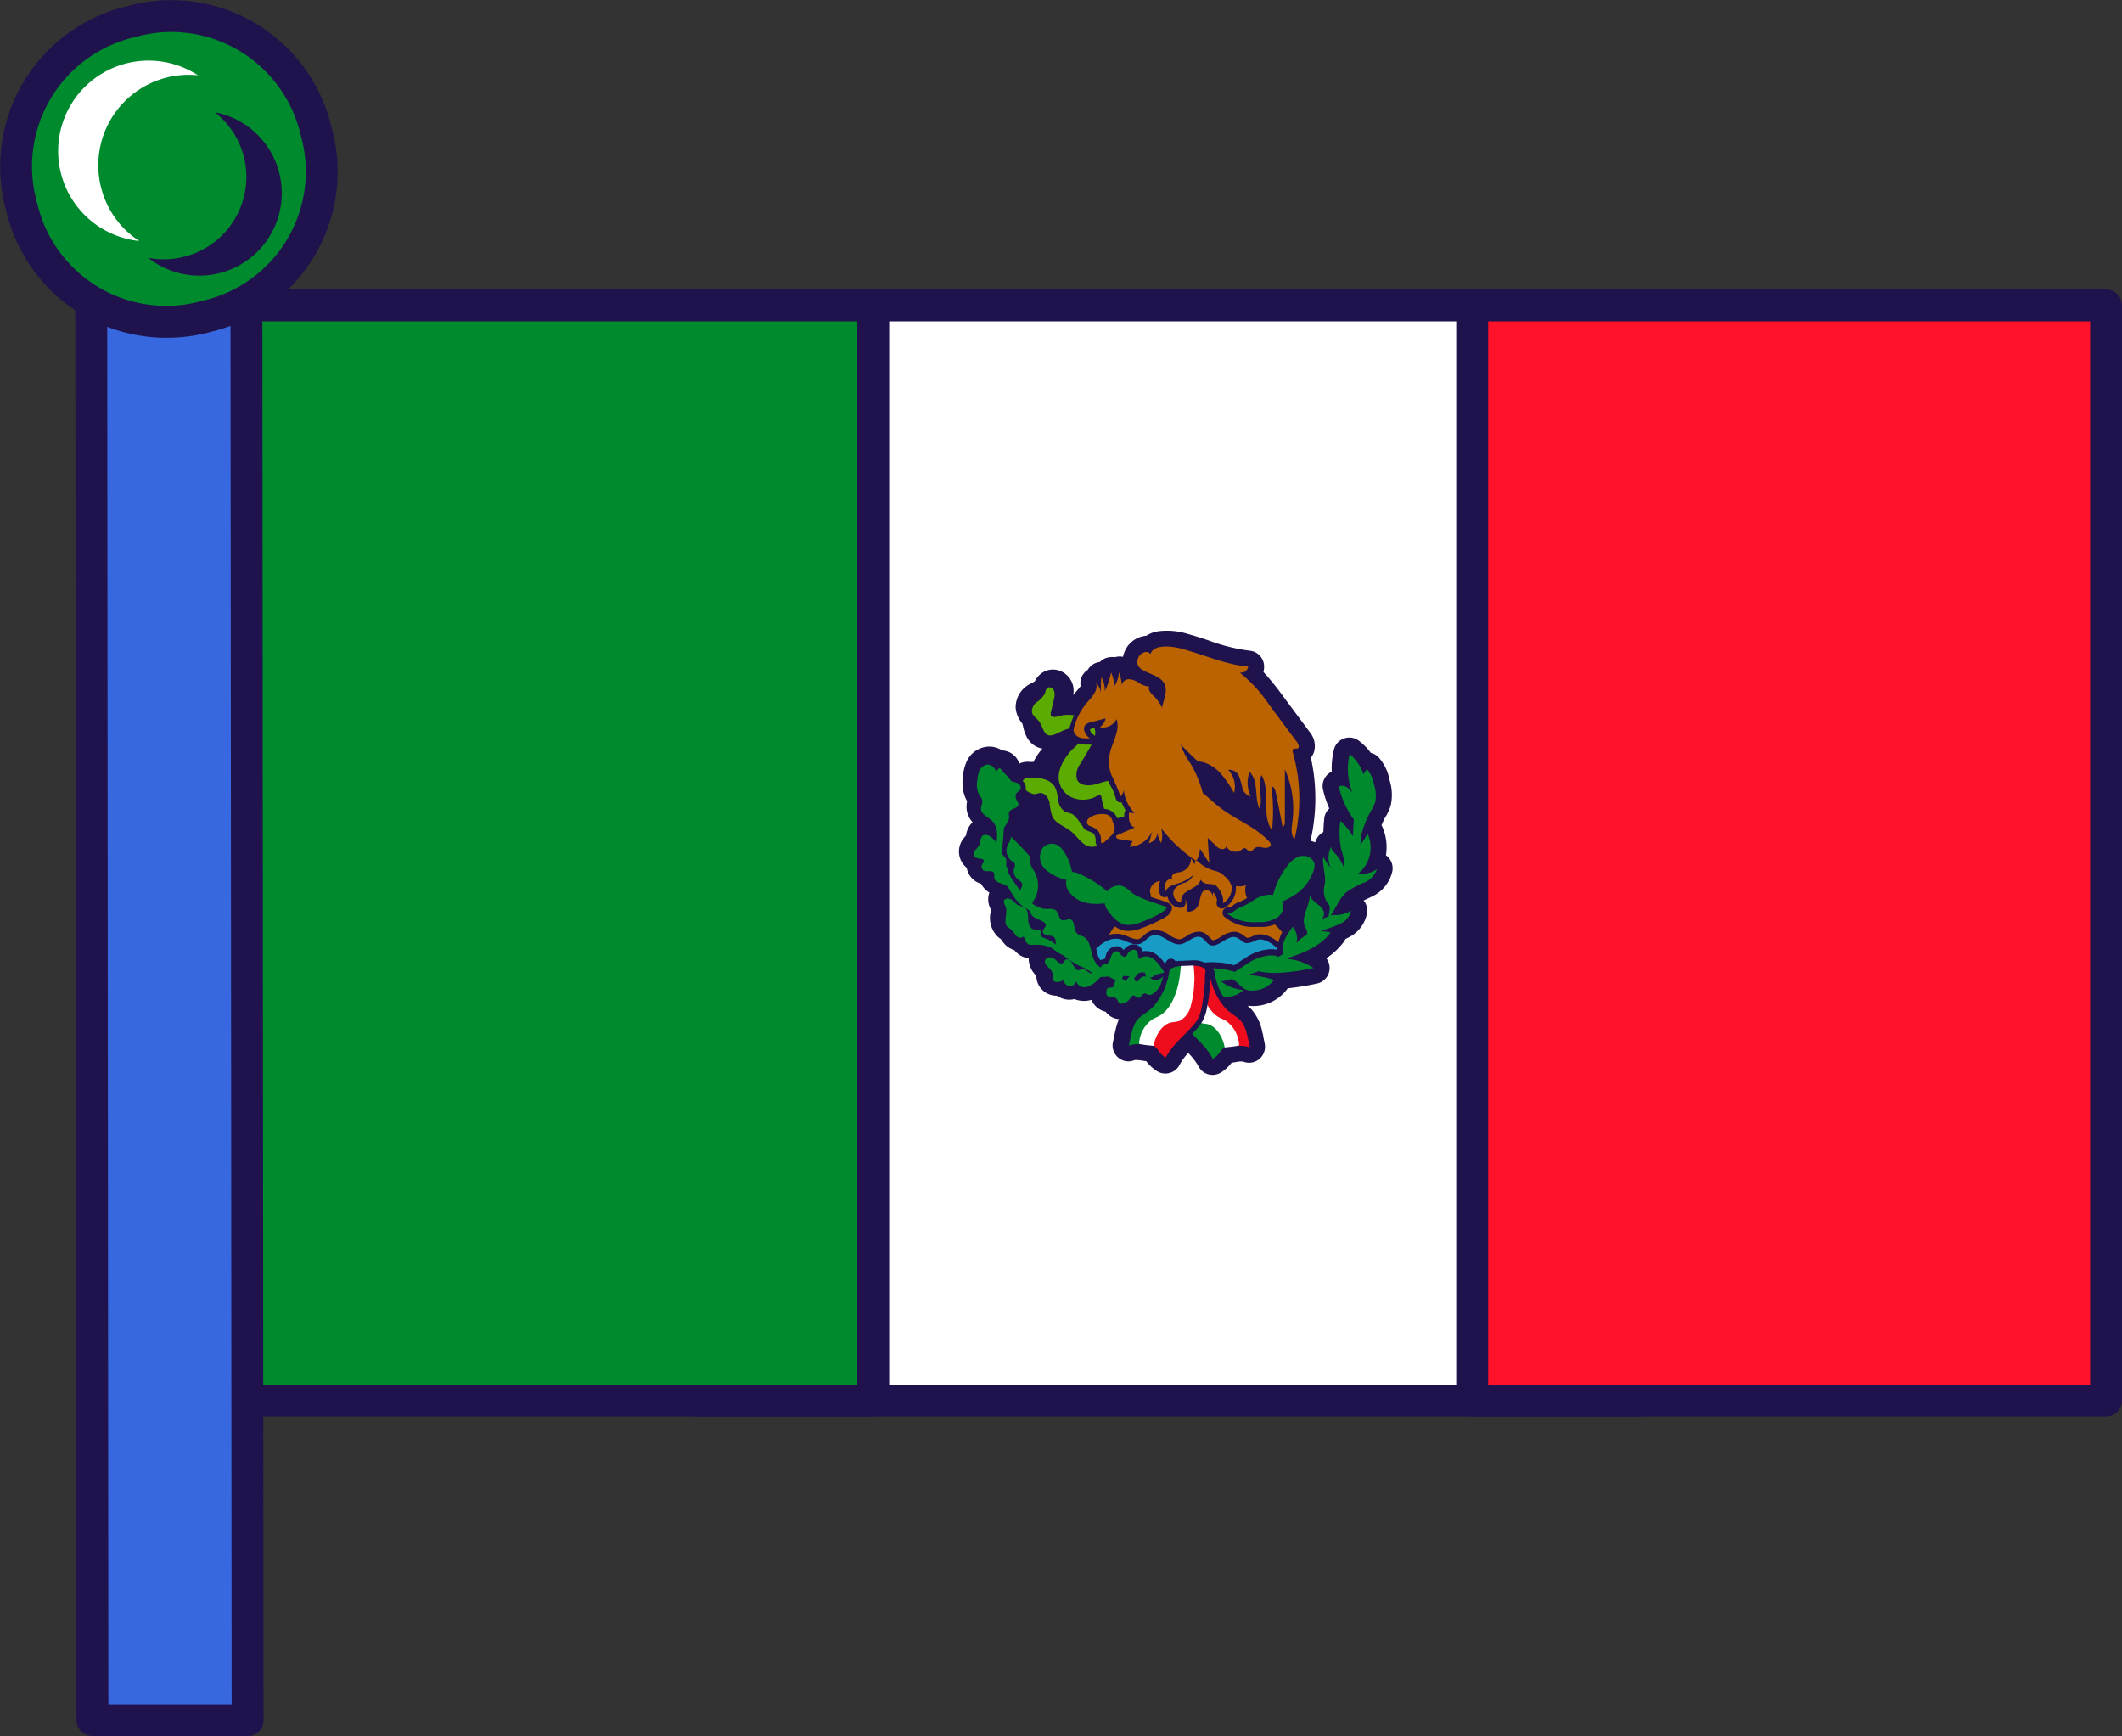 <svg xmlns="http://www.w3.org/2000/svg" viewBox="0 0 321.53 263.03"><rect x="0" y="0" width="321.53" height="263.03" fill="#333333" stroke="none"/><defs><style>.cls-1{fill:#fff;}.cls-2{fill:#20124c;}.cls-3{fill:#008a2e;}.cls-4{fill:#ff122a;}.cls-5{fill:#5bab00;}.cls-6{fill:#ba6300;}.cls-7{fill:#189bc4;}.cls-8{fill:#ef0c1d;}.cls-9{fill:#3868e0;}</style></defs><g id="Layer_2" data-name="Layer 2"><g id="MEXICO"><g id="MEXICO-2" data-name="MEXICO"><rect class="cls-1" x="105.69" y="46.26" width="142.95" height="165.92"/><path class="cls-2" d="M248.64,214.6H105.69a2.42,2.42,0,0,1-2.42-2.42V46.26a2.41,2.41,0,0,1,2.42-2.41h143a2.41,2.41,0,0,1,2.41,2.41V212.18A2.41,2.41,0,0,1,248.64,214.6ZM108.1,209.77H246.22V48.68H108.1Z"/><rect class="cls-3" x="37.22" y="46.26" width="95.1" height="165.92"/><path class="cls-2" d="M132.32,214.6H37.22a2.42,2.42,0,0,1-2.42-2.42V46.26a2.41,2.41,0,0,1,2.42-2.41h95.1a2.41,2.41,0,0,1,2.41,2.41V212.18A2.41,2.41,0,0,1,132.32,214.6Zm-92.69-4.83H129.9V48.68H39.63Z"/><rect class="cls-4" x="223.07" y="46.26" width="96.05" height="165.92"/><path class="cls-2" d="M319.12,214.6H223.07a2.42,2.42,0,0,1-2.42-2.42V46.26a2.42,2.42,0,0,1,2.42-2.41h96.05a2.41,2.41,0,0,1,2.41,2.41V212.18A2.41,2.41,0,0,1,319.12,214.6Zm-93.63-4.83H316.7V48.68H225.49Z"/><path class="cls-2" d="M210,129.58a7.63,7.63,0,0,0-.57-4.37l-.1-.2c.14-.33.3-.65.46-1l.13-.22a7.21,7.21,0,0,0,.82-1.82,7.44,7.44,0,0,0-.19-3.78,7,7,0,0,0-1.69-3.48,2.33,2.33,0,0,0-1.15-.65A9.21,9.21,0,0,0,206,112.3a2.41,2.41,0,0,0-3.89,1.3,12.28,12.28,0,0,0-.32,3.31l-.21.11a2.41,2.41,0,0,0-1.11,2.62,15.38,15.38,0,0,0,.95,2.85,2.39,2.39,0,0,0-.77,1.57c-.06.61-.11,1.29-.13,2a2.35,2.35,0,0,0-1,1,5.62,5.62,0,0,0-.25.56h0a4.41,4.41,0,0,0-.7-.23,28.46,28.46,0,0,0,.06-12.59,3,3,0,0,0,.47-.87,3.27,3.27,0,0,0-.58-2.93l-4.26-5.73a37.26,37.26,0,0,0-2.82-3.46,3.26,3.26,0,0,0,.1-.88,2.41,2.41,0,0,0-2.21-2.35,27.49,27.49,0,0,1-6.1-1.52c-1-.35-2.1-.7-3.2-1a10.46,10.46,0,0,0-4.37-.44,4.72,4.72,0,0,0-2,.71h-.11A3.89,3.89,0,0,0,170.3,99a4.91,4.91,0,0,0-.15.51,2.34,2.34,0,0,0-1,0,1.05,1.05,0,0,0-.24.06,2.25,2.25,0,0,0-.78,0,2.37,2.37,0,0,0-1.47.72,2.32,2.32,0,0,0-.38.07,2.45,2.45,0,0,0-1.49,1.17l-.05,0a2.42,2.42,0,0,0-1,2.42c-.15.22-.42.53-.6.74l-.1.11q-.23.25-.42.51a3.81,3.81,0,0,0,0-1.3,3.27,3.27,0,0,0-1.8-2.29,3,3,0,0,0-2.66.06,3.27,3.27,0,0,0-1.36,1.44l-.32.19-.34.18a4,4,0,0,0-2.25,3.6,4.12,4.12,0,0,0,.89,2.27.82.82,0,0,0,.12.16,4.71,4.71,0,0,1,.15.58c.51,2.23,1.72,3,2.9,3.22a8,8,0,0,0-1,1.35,7.16,7.16,0,0,0-.36.66h-.52a3.08,3.08,0,0,0-1.58.24l-.18-.34a2.89,2.89,0,0,0-2.47-1.64,3.53,3.53,0,0,0-1.81-.58,3.81,3.81,0,0,0-3.52,2.18,6.44,6.44,0,0,0-.6,2.45,5.64,5.64,0,0,0,.63,3.65,4,4,0,0,0-.08,1.09,3.46,3.46,0,0,0,.91,2.09l-.23.24a3.34,3.34,0,0,0-.76,1.76c-.13.15-.26.3-.38.46a3.16,3.16,0,0,0,.48,4.44l0,0a2.44,2.44,0,0,0,.16.57,3,3,0,0,0,1.76,1.77l.27.09a3.28,3.28,0,0,0,1.24,1.33,3.37,3.37,0,0,0-.1.34,3.16,3.16,0,0,0,.31,2.19c0,.11,0,.25,0,.36a4,4,0,0,0,1,3.74,4.09,4.09,0,0,0,.51.4.22.22,0,0,1,.05.08,7,7,0,0,0,.67.82,3.41,3.41,0,0,0,1.36.8,3.18,3.18,0,0,0,1.79,1.16,1.84,1.84,0,0,0,.37.07,3.57,3.57,0,0,0,1.15,2.63,3.16,3.16,0,0,0,.31,1.32,3,3,0,0,0,1.77,1.55,3.29,3.29,0,0,0,1.05.17h0a3.41,3.41,0,0,0,1.59.59,3.34,3.34,0,0,0,1.05-.08,4,4,0,0,0,2.52.13l.07,0a3.12,3.12,0,0,0,2.16,1.79,2.7,2.7,0,0,0,.83.75,2.67,2.67,0,0,0,1.18.36,8.59,8.59,0,0,0-.48,1.47c-.12.47-.22,1-.32,1.45l-.11.55a2.39,2.39,0,0,0,.8,2.36,2.36,2.36,0,0,0,2.44.39,3,3,0,0,1,.68,0h.06c.44.07.76.12,1.06.15a6.2,6.2,0,0,0,1.6,1.49,2.41,2.41,0,0,0,3.45-.93,8.06,8.06,0,0,1,1.31-1.79,8.76,8.76,0,0,1,1.55,2,2.4,2.4,0,0,0,1.52,1.23,2.57,2.57,0,0,0,.62.08,2.4,2.4,0,0,0,1.3-.38,6.11,6.11,0,0,0,1.61-1.49c.29,0,.62-.07,1.06-.15h0a3,3,0,0,1,.65,0,2.42,2.42,0,0,0,3.28-2.74l-.22-1.07c0-.21-.08-.41-.13-.62a7.42,7.42,0,0,0-1.64-3.46c-.2-.2-.4-.39-.59-.55l.21,0A6.4,6.4,0,0,0,195,149.9l.12-.17a40.31,40.31,0,0,0,4.41-.71,2.42,2.42,0,0,0,1.44-3.84,10.56,10.56,0,0,0,2.61-2.44,2.78,2.78,0,0,0,.28-.47c.24-.11.48-.23.72-.37a5.07,5.07,0,0,0,2.56-3.61,2.38,2.38,0,0,0-.52-1.86l.25-.12c.3-.14.61-.28.9-.43a5.55,5.55,0,0,0,3.19-3.82A2.41,2.41,0,0,0,210,129.58ZM165,139.31h0l0,0Z"/><path class="cls-5" d="M166.29,125.93c-.49-.23-1.08-.14-1.59-.33-1-.41-1.36-1.88-2.39-2.33-.31-.13-.65-.16-.95-.31a2.26,2.26,0,0,1-1-1.67,6.55,6.55,0,0,0-.49-2c-.71-1.3-2.45-1.55-4-1.42-.5-.22-1.11.45-1,1a2.09,2.09,0,0,0,1.27,1.26,2.87,2.87,0,0,0,.37.15.64.64,0,0,0,.41,0c.23,0,.46-.13.69-.14.73,0,1.26.72,1.41,1.43a9.34,9.34,0,0,0,.43,2.14c.54,1.09,1.88,1.47,2.83,2.24.68.54,1.16,1.29,1.85,1.82a2,2,0,0,0,2.39.23A1.35,1.35,0,0,0,166.29,125.93Z"/><path class="cls-6" d="M185.28,147.16a17,17,0,0,1-3.22-.47c-.51-.11-1-.21-1.54-.3a16.84,16.84,0,0,0-2.66-.21,16.28,16.28,0,0,0-3.13.3l-.51.09a11,11,0,0,1-2.2.3,4,4,0,0,1-1.51-.27,5.76,5.76,0,0,1-1.08-.66c-.14-.11-.29-.21-.44-.31a4.59,4.59,0,0,0-2.46-.69,4.36,4.36,0,0,0-.51,0H166a.42.42,0,0,1-.35-.2.39.39,0,0,1,0-.44,56.39,56.39,0,0,0,4.44-6.89.4.4,0,0,1,.35-.21h.07a.4.4,0,0,1,.33.33c.06.35.59.66,1.13.66h.16a2.15,2.15,0,0,0,1.49-1A2,2,0,0,0,174,136a3.06,3.06,0,0,0-.07-.4,3.39,3.39,0,0,1-.09-.66,1.66,1.66,0,0,1,.51-1.15,2.34,2.34,0,0,1,1.62-.69,1.6,1.6,0,0,1,1.05.37,2.65,2.65,0,0,1,.67,1,1.81,1.81,0,0,0,.4.68,6,6,0,0,0,.62-1,.41.41,0,0,1,.36-.23h0a.41.41,0,0,1,.36.26,15.58,15.58,0,0,1,.87,3.53,1.34,1.34,0,0,0,.88-.76,4.22,4.22,0,0,0,.21-.76,5.38,5.38,0,0,1,.32-1,1.31,1.31,0,0,1,.5-.56,1.11,1.11,0,0,1,.54-.14,1.45,1.45,0,0,1,.85.29,1.81,1.81,0,0,1,.89-.93,2.28,2.28,0,0,1,1-.22,7.5,7.5,0,0,1,1.24.15,6.39,6.39,0,0,0,1.09.14,1.41,1.41,0,0,0,.71-.16.41.41,0,0,1,.19,0,.41.41,0,0,1,.26.09.4.4,0,0,1,.11.45,2.5,2.5,0,0,0,.69,2.34,10.58,10.58,0,0,0,1.68,1.48c.24.18.47.37.7.56a28.81,28.81,0,0,1,5.3,6.25.4.4,0,0,1-.32.63,34.8,34.8,0,0,0-6.6.79l-1,.24a18.42,18.42,0,0,1-4.14.64Z"/><path class="cls-2" d="M197.85,144.63a29.28,29.28,0,0,0-5.37-6.34c-.23-.19-.48-.37-.72-.56a12,12,0,0,1-1.62-1.42,2.07,2.07,0,0,1-.62-1.9.87.87,0,0,0,.06-.32.8.8,0,0,0-.8-.81h-.05a.67.67,0,0,0-.34.1,1.22,1.22,0,0,1-.51.1,6.94,6.94,0,0,1-1-.13,7,7,0,0,0-1.31-.16,2.73,2.73,0,0,0-1.21.25,2.2,2.2,0,0,0-.88.75,1.81,1.81,0,0,0-.69-.14,1.46,1.46,0,0,0-.74.19,1.66,1.66,0,0,0-.66.74,4.94,4.94,0,0,0-.35,1.12,4,4,0,0,1-.19.69,1,1,0,0,1-.19.29,16.28,16.28,0,0,0-.82-3,.8.8,0,0,0-.71-.52h0a.81.81,0,0,0-.72.45c-.07.14-.16.29-.24.43l-.05-.11a3,3,0,0,0-.78-1.18,2,2,0,0,0-1.31-.46,2.72,2.72,0,0,0-1.9.81,2,2,0,0,0-.63,1.43,3.32,3.32,0,0,0,.1.75c0,.12.05.23.06.35a1.58,1.58,0,0,1-.31,1,1.76,1.76,0,0,1-1.21.79H172c-.41,0-.72-.22-.73-.32a.82.82,0,0,0-.66-.66h-.14a.8.8,0,0,0-.7.42,54.85,54.85,0,0,1-4.41,6.84.8.8,0,0,0,.64,1.29h.09a3.59,3.59,0,0,1,.47,0,4.19,4.19,0,0,1,2.24.63c.15.09.29.19.43.29a5.59,5.59,0,0,0,1.16.71,4.13,4.13,0,0,0,1.66.31,11.59,11.59,0,0,0,2.28-.31l.5-.1a16.44,16.44,0,0,1,3.06-.29,16.09,16.09,0,0,1,2.6.21c.5.08,1,.19,1.52.3a17.51,17.51,0,0,0,3.29.47h.19a18.39,18.39,0,0,0,4.23-.65l1-.23a33.88,33.88,0,0,1,6.52-.79.8.8,0,0,0,.7-.44A.81.81,0,0,0,197.85,144.63Zm-7.33,1.26a23.62,23.62,0,0,1-5.06.87h-.18a34,34,0,0,1-4.69-.77,17.83,17.83,0,0,0-2.73-.21,17.2,17.2,0,0,0-3.21.3,14.92,14.92,0,0,1-2.63.39,3.44,3.44,0,0,1-1.35-.24,9.31,9.31,0,0,1-1.46-.94,5,5,0,0,0-2.68-.75,5.25,5.25,0,0,0-.56,0,56,56,0,0,0,4.47-6.94,1.5,1.5,0,0,0,1.53,1h.2a2.56,2.56,0,0,0,1.78-1.13,2.41,2.41,0,0,0,.45-1.56c0-.34-.16-.68-.16-1a1.72,1.72,0,0,1,1.73-1.44,1.19,1.19,0,0,1,.79.27c.65.55.57,1.67,1.45,1.9a6.74,6.74,0,0,0,.86-1.29,15,15,0,0,1,.89,3.77l.22,0a1.62,1.62,0,0,0,1.39-1c.24-.58.25-1.21.53-1.78a.83.83,0,0,1,.33-.39.69.69,0,0,1,.34-.09,1,1,0,0,1,.79.41,1.34,1.34,0,0,1,.2.75,1.93,1.93,0,0,1,.93-1.84,1.89,1.89,0,0,1,.86-.17c.75,0,1.58.28,2.33.28a1.86,1.86,0,0,0,.9-.2,2.8,2.8,0,0,0,.76,2.75,18.86,18.86,0,0,0,2.43,2.08,28.55,28.55,0,0,1,5.22,6.17A34.64,34.64,0,0,0,190.52,145.89Z"/><path class="cls-7" d="M196,146.36c-.56-1.55-3-4.41-5-4.41a2,2,0,0,0-.78.16l-.25.11a2.35,2.35,0,0,1-.9.29.58.58,0,0,1-.19,0,1.91,1.91,0,0,1-.59-.36,2.85,2.85,0,0,0-.75-.46,1.62,1.62,0,0,0-.58-.11,3.61,3.61,0,0,0-1.82.72,3,3,0,0,1-1.34.57.69.69,0,0,1-.39-.12,2.28,2.28,0,0,1-.44-.4,2.7,2.7,0,0,0-.64-.57,1.44,1.44,0,0,0-.75-.21,3.31,3.31,0,0,0-1.61.62,3.2,3.2,0,0,1-1.19.54h-.14A3.42,3.42,0,0,1,177,142a4,4,0,0,0-1.95-.75,1.76,1.76,0,0,0-.64.11,3.56,3.56,0,0,0-1,.68,2.61,2.61,0,0,1-.69.51,1.06,1.06,0,0,1-.51.11,4.07,4.07,0,0,1-1.4-.39,5.85,5.85,0,0,0-1.42-.44,2.56,2.56,0,0,0-.39,0c-1.56,0-2.9,1.22-4.12,2.54a.42.42,0,0,0-.1.2,3.08,3.08,0,0,0,1.26,2.94,3.15,3.15,0,0,0,1.65.4,9.43,9.43,0,0,0,1.06-.07l.53,0,.54,0a5.53,5.53,0,0,1,2.07.38,9.46,9.46,0,0,1,1.22.63,7.56,7.56,0,0,0,2,.87,4.13,4.13,0,0,0,1,.12,10.45,10.45,0,0,0,2-.27,9.58,9.58,0,0,1,1.87-.26,10.33,10.33,0,0,1,2.77.53,17.32,17.32,0,0,0,1.79.44,9.66,9.66,0,0,0,1.72.15,22.17,22.17,0,0,0,7-1.58,7.72,7.72,0,0,0,2.59-1.28C196.14,147.28,196.18,146.89,196,146.36Z"/><path class="cls-2" d="M196.36,146.22c-.58-1.6-3.13-4.67-5.39-4.67a2.29,2.29,0,0,0-.94.19l-.25.11a2.08,2.08,0,0,1-.74.25H189a1.85,1.85,0,0,1-.46-.29,3.5,3.5,0,0,0-.85-.52,2,2,0,0,0-.72-.13,4.07,4.07,0,0,0-2,.77,2.88,2.88,0,0,1-1.13.52.32.32,0,0,1-.18-.06,2.15,2.15,0,0,1-.36-.34,3,3,0,0,0-.72-.63,1.84,1.84,0,0,0-1-.27,3.6,3.6,0,0,0-1.82.68,3,3,0,0,1-1,.48h-.09a3.25,3.25,0,0,1-1.39-.6,4.32,4.32,0,0,0-2.16-.82,2.08,2.08,0,0,0-.78.15,3.74,3.74,0,0,0-1.11.75,3.19,3.19,0,0,1-.59.45.81.81,0,0,1-.35.07,4,4,0,0,1-1.25-.36,5.9,5.9,0,0,0-1.51-.47,3.4,3.4,0,0,0-.45,0c-1.71,0-3.14,1.28-4.42,2.67a.83.83,0,0,0-.2.41,3.43,3.43,0,0,0,1.45,3.34,3.47,3.47,0,0,0,1.86.46,10,10,0,0,0,1.11-.07l.51-.05.51,0a5.13,5.13,0,0,1,1.92.35,12.15,12.15,0,0,1,1.18.61,8.45,8.45,0,0,0,2.05.92,4.91,4.91,0,0,0,1.11.12,10.22,10.22,0,0,0,2.09-.28,9.86,9.86,0,0,1,1.72-.24H180a9.74,9.74,0,0,1,2.65.51c.59.16,1.2.34,1.83.45a10.34,10.34,0,0,0,1.78.15,22.52,22.52,0,0,0,7.16-1.6,8.09,8.09,0,0,0,2.71-1.35C196.41,147.58,196.68,147.11,196.36,146.22Zm-.75,1a7.33,7.33,0,0,1-2.46,1.21,21.63,21.63,0,0,1-6.9,1.56,10.18,10.18,0,0,1-1.64-.14c-1.55-.28-3.06-1-4.62-1h-.09c-1.27,0-2.54.53-3.8.53a3.56,3.56,0,0,1-.92-.11,24,24,0,0,1-3.12-1.49,5.89,5.89,0,0,0-2.22-.4l-.57,0c-.51,0-1,.12-1.56.12a2.78,2.78,0,0,1-1.45-.35,2.68,2.68,0,0,1-1.07-2.52c1.13-1.22,2.41-2.4,3.83-2.4a1.94,1.94,0,0,1,.34,0c1,.13,1.94.84,2.87.84a1.64,1.64,0,0,0,.68-.15c.6-.28,1.05-1,1.66-1.18a1.41,1.41,0,0,1,.49-.09c1.18,0,2.33,1.42,3.55,1.42h.18c1-.11,1.87-1.15,2.76-1.15a1.06,1.06,0,0,1,.55.15c.39.23.67.72,1.06,1a1.1,1.1,0,0,0,.61.18c1,0,2.1-1.29,3.16-1.29a1.36,1.36,0,0,1,.44.08c.48.19.88.7,1.37.84a1,1,0,0,0,.3,0,3.67,3.67,0,0,0,1.31-.43,1.43,1.43,0,0,1,.62-.12C193.22,142.36,196.28,146.64,195.61,147.2Z"/><path class="cls-5" d="M172.08,121.55a3.63,3.63,0,0,0-1.59-.54,4.46,4.46,0,0,0-.06-.54,2.58,2.58,0,0,0-1.15-1.93c-1-.52-2.11-.06-3.15.25s-2.43.33-2.92-.64a2.68,2.68,0,0,1,.5-2.44l1.41-2.39c.56-1,1.14-2.13.66-3.13a2.53,2.53,0,0,0-.93-1,5.37,5.37,0,0,0-4.53-.66c-.4.12-1,.2-1.1-.2a.74.74,0,0,1,0-.36l.48-2.07a2.12,2.12,0,0,0,0-1.27c-.17-.4-.71-.66-1-.39s-.26.51-.36.78a3.63,3.63,0,0,1-1.22,1.34,1.73,1.73,0,0,0-.75,1.58c.14.57.75.89,1.09,1.38.77,1.12.67,2.65,2.48,1.9,1-.41,2.09-1.24,3.26-.68s.6,1.75-.15,2.48a8.23,8.23,0,0,0-2.33,3.17,4.37,4.37,0,0,0-.29,2,3.48,3.48,0,0,0,2.13,2.69,4.33,4.33,0,0,0,3.47-.18,1.06,1.06,0,0,1,.77-.18c.28.1,0,4.8,4.05,3,.38-.17.92.07,1.34.09a.63.63,0,0,0,.36-.07.46.46,0,0,0,.13-.18A1.53,1.53,0,0,0,172.08,121.55Z"/><path class="cls-3" d="M169.79,152.43a.75.75,0,0,1-.37-.09.8.8,0,0,1-.29-.32l-.06-.13c-.12-.22-.24-.44-.38-.49h-.36a1.23,1.23,0,0,1-.27,0,1.1,1.1,0,0,1-.82-.7,1.16,1.16,0,0,1,0-.61.67.67,0,0,1,0-.2.9.9,0,0,1,.87-.76l.19,0c.07,0,.11-.18.13-.27a2,2,0,0,1,.08-.26,4.66,4.66,0,0,0-.72-.4l.06-.41-.15.38-.1,0-.35,0h-.36l-.13.12-.1.1a4.5,4.5,0,0,1-1.81,1.25,1.88,1.88,0,0,1-.53.07,2,2,0,0,1-1.33-.52,1.3,1.3,0,0,1-.87.34H162a1.33,1.33,0,0,1-1.05-.73,2.43,2.43,0,0,1-.73.13,1.05,1.05,0,0,1-1-.57,1.54,1.54,0,0,1-.1-.77,1.81,1.81,0,0,0,0-.33,2,2,0,0,0-.49-.67c-.37-.37-.83-.83-.6-1.48a1.12,1.12,0,0,1,1.1-.73l.2,0a2.08,2.08,0,0,1,1.1.64c.25.24.35.29.39.29a1.28,1.28,0,0,0,.12-.15,1.42,1.42,0,0,1,.23-.28l-.25-.18a10,10,0,0,1-1.58-1c-.23-.1-.46-.2-.68-.27a4.19,4.19,0,0,0-1.78-.17h-.09a2.58,2.58,0,0,1-.39,0,1.66,1.66,0,0,1-.33,0,1.59,1.59,0,0,1-1.05-1.09.85.85,0,0,1-.23,0,1.37,1.37,0,0,1-.95-.4,2.9,2.9,0,0,1-.42-.52,2,2,0,0,0-.38-.46l-.17-.12a1.78,1.78,0,0,1-.31-.23,2.12,2.12,0,0,1-.41-2,2.68,2.68,0,0,0,0-1.24c0-.06-.06-.12-.09-.19a1.26,1.26,0,0,1-.19-.9,1,1,0,0,1,1-.69,1.57,1.57,0,0,1,.49.08c-.25-.39-.49-.79-.73-1.2A2.51,2.51,0,0,0,152,134l-.23-.08c-.5-.18-1.2-.42-1.34-1.11a1.74,1.74,0,0,1,0-.45.67.67,0,0,0,0-.26s-.09,0-.22,0h-.49a1.41,1.41,0,0,1-.53-.08,1.09,1.09,0,0,1-.61-.62,1.07,1.07,0,0,1,0-.86,1.5,1.5,0,0,1,.15-.23l.06-.08-.26,0a1.64,1.64,0,0,1-.85-.27,1.18,1.18,0,0,1-.06-1.64,3.37,3.37,0,0,1,.29-.35,1.67,1.67,0,0,0,.37-.52,1.48,1.48,0,0,0,.06-.35,1.65,1.65,0,0,1,.31-.87,1.07,1.07,0,0,1,.82-.36,1.9,1.9,0,0,1,1.12.43,1.78,1.78,0,0,1,.26.22c0-.22,0-.44,0-.66a2.67,2.67,0,0,0-.57-1.36,4.13,4.13,0,0,0-.66-.53,2.19,2.19,0,0,1-1.2-1.55,2.54,2.54,0,0,1,.11-.8,1.11,1.11,0,0,0,.07-.6,1.05,1.05,0,0,0-.21-.33l-.17-.23a3.72,3.72,0,0,1-.36-2.43,4.58,4.58,0,0,1,.4-1.73,1.85,1.85,0,0,1,1.59-1.08,1.76,1.76,0,0,1,1.36.75.84.84,0,0,1,.37-.17h.1a1,1,0,0,1,.82.6l.79,1.44a.76.76,0,0,0,.14.21.73.73,0,0,0,.21.07,1.94,1.94,0,0,1,1,.46,1.07,1.07,0,0,1,.22,1.29,1.59,1.59,0,0,1-.36.37l-.13.1a.54.54,0,0,0-.12.53l.13.24a1.23,1.23,0,0,1,.25.85c-.07.55-.56.76-.92.92s-.45.19-.5.32a.83.83,0,0,0,0,.31,2.3,2.3,0,0,1,0,.46,1.82,1.82,0,0,1-.26.68l-.53,1c-.05.83-.11,1.61-.19,2.37.06-.14.14-.28.21-.41a1.43,1.43,0,0,0,.27-.75.39.39,0,0,1,.4-.45.39.39,0,0,1,.27.11c.89.83,1.75,1.71,2.55,2.61a1.78,1.78,0,0,1,.53,1,1.74,1.74,0,0,1,0,.4c0,.07,0,.13,0,.19a1.72,1.72,0,0,0,.33.81l.06.12a4.77,4.77,0,0,1,.27,4.78l-.25.41,0,0c.28.13.62.29.94.42a1.67,1.67,0,0,0,.69.1h.4a2,2,0,0,1,1.19.28,1.81,1.81,0,0,1,.6.94c.12.31.2.5.33.53h0a1.14,1.14,0,0,0,.33-.06,2,2,0,0,1,.53-.09l.18,0c.74.13.89.86,1,1.39a1.69,1.69,0,0,0,.33.88,1.23,1.23,0,0,0,.43.21c.12,0,.25.09.37.15a3.3,3.3,0,0,1,1.43,2.46,6.65,6.65,0,0,0,.38,1.24,2.41,2.41,0,0,0,.56.77.63.63,0,0,1,.12-.1,1.54,1.54,0,0,1,.52-.2.81.81,0,0,0,.22-.07c.19-.09.28-.39.37-.68l.05-.16c.16-.48.56-1.05,1.16-1.05l.2,0a1.41,1.41,0,0,1,.74.55l.07.09a.53.53,0,0,0,.23.17,1.52,1.52,0,0,1,.09-.17,1.84,1.84,0,0,1,.79-.8,1.16,1.16,0,0,1,.51-.12,1,1,0,0,1,.76.31,1.54,1.54,0,0,1,.32.83s0,0,0,0a1.74,1.74,0,0,1,.8-.18,2.33,2.33,0,0,1,1.09.28,5.2,5.2,0,0,1,1.53,1.58l.3.43c.17-.28.33-.58.5-.91a.41.41,0,0,1,.35-.22h.08a.4.4,0,0,1,.32.35l.13,1.11a1,1,0,0,1,0,.47.81.81,0,0,1-.21.32l-2.08,2.36a3.26,3.26,0,0,1-.72.65,1.4,1.4,0,0,1-.73.21h0a1,1,0,0,1-.44-.09l-.16-.08-.11,0a.93.93,0,0,0-.23.22,1.08,1.08,0,0,1-.81.46.85.85,0,0,1-.22,0,.93.93,0,0,1-.41-.28l-.1-.08s-.08.17-.13.25a2.27,2.27,0,0,1-1.65,1Zm5.45-4.35.07,0h-.06Zm-17.86-8a.85.85,0,0,1,.52.16,1.25,1.25,0,0,1,.12-.17c.06-.08.15-.2.14-.24a2.74,2.74,0,0,0-.83-.48,3,3,0,0,1-1-.63v.3c0,.45.2,1.09.57,1.1h0l.21,0Zm-2.88-6a.38.38,0,0,0,0-.1c0-.12-.19-.26-.36-.39Zm-1.28-2a1.83,1.83,0,0,1,.08-.73l0-.14a.65.65,0,0,0,.06-.23c0-.08-.17-.2-.3-.3l-.15-.11-.07-.06v.27a1.55,1.55,0,0,0,0,.22l.15.29a.8.8,0,0,1,.09.58Zm32.64,19.22a4,4,0,0,1-1.88-.46,4.14,4.14,0,0,1-1.94-2.44,4.15,4.15,0,0,1-1.57-1.54.42.42,0,0,1,.06-.48.42.42,0,0,1,.29-.12.41.41,0,0,1,.19,0,3.45,3.45,0,0,0,.92.32h0a.39.39,0,0,1,.35-.33,9.79,9.79,0,0,1,1.33-.08c.41,0,.83,0,1.24.06a12.76,12.76,0,0,1,2.13.43c.32-.19.64-.4,1-.61l.94-.61a7.18,7.18,0,0,1,3.65-1.24,3.86,3.86,0,0,1,1.13.16l.26-.14s0-.09,0-.13c-.16-1.5.71-2.83,1.62-4.06a.36.36,0,0,1,.29-.16h0a.41.41,0,0,1,.29.13,2.74,2.74,0,0,1,.75,1.75l.31-.22.44-.26a.5.5,0,0,0,0-.12,1.08,1.08,0,0,0-.16-.4l-.12-.22a4,4,0,0,1,.22-3.11,5.29,5.29,0,0,0,.43-2.06.39.39,0,0,1,.36-.43h0a.41.41,0,0,1,.4.35c.07.44.5.78.95,1.15a2.72,2.72,0,0,1,1.22,1.6l.07-.47a1,1,0,0,0,0-.29,1,1,0,0,0-.24-.4l-.15-.2a3.72,3.72,0,0,1-.41-2.67l0-.18a5.4,5.4,0,0,0,.08-.69,4.67,4.67,0,0,0-.09-.81l0-.12c-.07-.5-.13-1-.19-1.51a2.3,2.3,0,0,1,.09-1.2.4.4,0,0,1,.37-.25h0a.4.4,0,0,1,.36.22,4,4,0,0,1,.42-1.52.4.4,0,0,1,.36-.22h.08a.39.39,0,0,1,.32.35,1.69,1.69,0,0,0,.54.82l.2.22.21.25a1.72,1.72,0,0,0-.07-.21c0-.19-.11-.38-.16-.57a13.3,13.3,0,0,1-.14-4.43.41.41,0,0,1,.26-.34l.14,0a.4.4,0,0,1,.29.12c.45.45.89.9,1.28,1.37,0-.37,0-.76.06-1.17a14.33,14.33,0,0,1-2.25-5,.4.4,0,0,1,.18-.44,1.4,1.4,0,0,1,.7-.18,1.82,1.82,0,0,1,.75.17,10.1,10.1,0,0,1,0-4.67.38.38,0,0,1,.26-.29.3.3,0,0,1,.13,0,.43.43,0,0,1,.26.09,7.42,7.42,0,0,1,1.93,2.53l.14-.18a.37.37,0,0,1,.29-.14h0a.38.38,0,0,1,.28.12,5.15,5.15,0,0,1,1.17,2.55,5.55,5.55,0,0,1,.19,2.77,5.38,5.38,0,0,1-.61,1.33l-.14.25a14.52,14.52,0,0,0-1.3,3.2c.05-.08.09-.16.13-.24a.39.39,0,0,1,.36-.23h0a.41.41,0,0,1,.37.23,5.45,5.45,0,0,1-.8,5.84,3.27,3.27,0,0,0,1.61-.6.38.38,0,0,1,.25-.09.41.41,0,0,1,.4.48,3.73,3.73,0,0,1-2.15,2.42l-.82.4a7.22,7.22,0,0,0-1.72,1,7.35,7.35,0,0,0-1.48,2.09l-.36.64a3.51,3.51,0,0,0,2-.56.42.42,0,0,1,.26-.1.41.41,0,0,1,.4.46,3.1,3.1,0,0,1-1.6,2.15,9.23,9.23,0,0,1-1.75.75h0a.39.39,0,0,1,.25.25.4.4,0,0,1-.06.37,11.38,11.38,0,0,1-5.41,3.57,12.65,12.65,0,0,1,2.69,1.2.4.4,0,0,1-.12.74,30,30,0,0,1-5.89.77c-.4,0-.77,0-1.14,0,.37.09.73.2,1.09.32a.38.38,0,0,1,.25.26.39.39,0,0,1-.06.36,4.46,4.46,0,0,1-3.53,1.77l-.35,0a2.72,2.72,0,0,1-.86-.19h0A4.07,4.07,0,0,1,185.86,151.36Zm.16-2.47a6.57,6.57,0,0,0,1.45.51l-.1-.1a5.13,5.13,0,0,0-.81-.57ZM171,140.55a3,3,0,0,1-.87-.12,4.62,4.62,0,0,1-2.11-1.64,4.87,4.87,0,0,1-.73-1,2.72,2.72,0,0,1-.19-.47,9,9,0,0,1-1,0,7,7,0,0,1-1.14-.08,4.74,4.74,0,0,1-3.46-2.16,2.7,2.7,0,0,1-.34-1.49A7.18,7.18,0,0,1,158,132a2.9,2.9,0,0,1-.37-3.77,2.26,2.26,0,0,1,1.71-.76,2.21,2.21,0,0,1,1,.23,3.34,3.34,0,0,1,1.18,1.15,7.28,7.28,0,0,1,1,2.21c.06.19.1.39.15.59l0,.12a2.76,2.76,0,0,1,.5.12,16.27,16.27,0,0,1,4.47,2.65,2.63,2.63,0,0,1,1.79-.72,2.24,2.24,0,0,1,.93.19,4.34,4.34,0,0,1,1.06.76l.15.14a14.53,14.53,0,0,0,4,1.74c1.37.45,1.66.54,1.56,1a1.37,1.37,0,0,1-.59.76c-.19.14-.39.27-.59.4a25,25,0,0,1-3.65,1.6A5.53,5.53,0,0,1,171,140.55Zm19.15-.38a6.64,6.64,0,0,1-3.72-.93c-.2-.12-.39-.27-.59-.41l-.11-.08a.41.41,0,0,1,.24-.73h.21a1.53,1.53,0,0,0,.87-.41,2.11,2.11,0,0,1,.54-.34,7.74,7.74,0,0,0,1.74-.89l.48-.29a5.35,5.35,0,0,1,2.62-.89l.27,0,.11-.35a12.32,12.32,0,0,1,2-3.8,4.34,4.34,0,0,1,2.3-1.72,2.07,2.07,0,0,1,.5-.06,2,2,0,0,1,2.07,1.52,2.37,2.37,0,0,1-.09,1.09,7.49,7.49,0,0,1-3.16,4,13.31,13.31,0,0,1-1.57.89.31.31,0,0,0,0,.08,2.45,2.45,0,0,1-1.17,2.53,5.46,5.46,0,0,1-2.56.69C190.77,140.16,190.44,140.17,190.11,140.17Z"/><path class="cls-2" d="M173.52,147.39a1.74,1.74,0,0,0-.45-.06.94.94,0,0,0-.73.28c-.17.18-.28.45-.51.52a3.32,3.32,0,0,0,.23.51s.05.07.09.09h.08c.11,0,.22-.13.3-.23a1.48,1.48,0,0,1,.72-.56,1.13,1.13,0,0,1,.32,0h.11a.53.53,0,0,1-.13-.23A.92.92,0,0,1,173.52,147.39Z"/><path class="cls-2" d="M170.25,147.85a2.2,2.2,0,0,0-.23.4,1.64,1.64,0,0,1,.33.26.26.26,0,0,0,.14.09h0a.3.3,0,0,0,.15-.07,5.63,5.63,0,0,0,.36-.46,1.29,1.29,0,0,1,.17-.16l0,0Z"/><path class="cls-2" d="M178.28,146.51l-.07-.55a.81.81,0,0,0-.65-.71h-.15a.81.81,0,0,0-.71.44l-.18.34a5,5,0,0,0-1.6-1.61,2.61,2.61,0,0,0-1.78-.28,1.47,1.47,0,0,0-.34-.62,1.43,1.43,0,0,0-1.05-.44,1.6,1.6,0,0,0-.68.15,2.06,2.06,0,0,0-.8.71,1.57,1.57,0,0,0-.87-.57,1.33,1.33,0,0,0-.28,0,1.73,1.73,0,0,0-1.54,1.32l-.05.17a1.88,1.88,0,0,1-.19.46l-.11,0a2.12,2.12,0,0,0-.49.16,2,2,0,0,1-.26-.41,6.49,6.49,0,0,1-.35-1.17,3.67,3.67,0,0,0-1.64-2.72l-.42-.17a1.35,1.35,0,0,1-.29-.13,1.72,1.72,0,0,1-.2-.66c-.12-.57-.32-1.53-1.33-1.71a1.06,1.06,0,0,0-.25,0,2.23,2.23,0,0,0-.64.11l-.1,0-.1-.25a2.27,2.27,0,0,0-.74-1.13,2.38,2.38,0,0,0-1.42-.36h-.41a1.68,1.68,0,0,1-.53-.06l-.57-.26,0,0a4.84,4.84,0,0,0,.14-4.38.52.52,0,0,0,.1.11,7.08,7.08,0,0,0,2.95,1.67,3.18,3.18,0,0,0,.4,1.4,5.09,5.09,0,0,0,3.75,2.36,7.69,7.69,0,0,0,1.2.09l.74,0a2.14,2.14,0,0,0,.1.22,5.45,5.45,0,0,0,.78,1.1,5,5,0,0,0,2.31,1.77,3.41,3.41,0,0,0,1,.14,6.1,6.1,0,0,0,1.47-.22,24.93,24.93,0,0,0,3.71-1.62l.06,0c.21-.14.41-.27.61-.42a1.73,1.73,0,0,0,.74-1c.19-.79-.44-1-1.82-1.46a14.5,14.5,0,0,1-3.82-1.65l-.15-.14a4.79,4.79,0,0,0-1.17-.83,2.7,2.7,0,0,0-1.09-.23,3.05,3.05,0,0,0-1.8.61,16.17,16.17,0,0,0-4.32-2.51l-.31-.09c0-.15-.07-.31-.12-.47a8.08,8.08,0,0,0-1.07-2.33,3.77,3.77,0,0,0-1.34-1.28,2.54,2.54,0,0,0-1.16-.27,2.66,2.66,0,0,0-2,.89,2.58,2.58,0,0,0-.62,1.45,2.91,2.91,0,0,0-.45-.6c-.81-.91-1.68-1.8-2.57-2.64a.82.82,0,0,0-.55-.21.81.81,0,0,0-.31.06c0-.1,0-.21,0-.31l.49-.89a2.22,2.22,0,0,0,.3-.83,2.52,2.52,0,0,0,0-.56s0-.06,0-.09l.26-.12a1.63,1.63,0,0,0,1.17-1.24,1.59,1.59,0,0,0-.3-1.1,1.19,1.19,0,0,1-.1-.18.12.12,0,0,1,0-.1l.09-.07a1.71,1.71,0,0,0,.46-.47,1.46,1.46,0,0,0-.29-1.8,2.34,2.34,0,0,0-1.17-.56l-.07,0,0-.06-.21-.38-.58-1.06a1.32,1.32,0,0,0-1.16-.82h-.17a1.66,1.66,0,0,0-.21.06,2.05,2.05,0,0,0-1.39-.64h-.07a2.27,2.27,0,0,0-1.95,1.3,5.06,5.06,0,0,0-.44,1.87,4.14,4.14,0,0,0,.43,2.7l.18.25a.93.93,0,0,1,.15.2,1.72,1.72,0,0,1-.07.38,2.17,2.17,0,0,0,1.24,2.78,5.74,5.74,0,0,1,.6.47,2.11,2.11,0,0,1,.42,1,2.11,2.11,0,0,0-1-.26,1.44,1.44,0,0,0-1.12.5,1.88,1.88,0,0,0-.41,1.08,1.3,1.3,0,0,1,0,.27,1.59,1.59,0,0,1-.29.38,4,4,0,0,0-.32.38,1.58,1.58,0,0,0,.15,2.2,1.71,1.71,0,0,0,.7.3,1.47,1.47,0,0,0,0,1,1.49,1.49,0,0,0,.84.85,1.93,1.93,0,0,0,.67.1H150a1.64,1.64,0,0,0,0,.43c.19.92,1,1.21,1.6,1.41l.22.07a2.23,2.23,0,0,1,.4.21c.08.14.17.29.27.44a1.29,1.29,0,0,0-1.11,1,1.62,1.62,0,0,0,.22,1.19.8.8,0,0,1,.08.16,2.36,2.36,0,0,1,0,1,2.5,2.5,0,0,0,.54,2.36,3,3,0,0,0,.36.27l.14.09a2.8,2.8,0,0,1,.3.38,3.86,3.86,0,0,0,.47.58,1.84,1.84,0,0,0,1.21.51,1.85,1.85,0,0,0,1.2,1.05,1.88,1.88,0,0,0,.43,0,2.87,2.87,0,0,0,.44,0h.09a3.39,3.39,0,0,1,.45,0,4.07,4.07,0,0,1,1.16.17l.46.18a1.56,1.56,0,0,0-1.36,1,1.85,1.85,0,0,0,.7,1.91,1.63,1.63,0,0,1,.38.47,1.57,1.57,0,0,1,0,.22,1.74,1.74,0,0,0,.14,1,1.45,1.45,0,0,0,1.37.8,2.44,2.44,0,0,0,.55-.06,1.8,1.8,0,0,0,1.19.67h.15a1.73,1.73,0,0,0,.86-.23,2.29,2.29,0,0,0,1.34.41,2.74,2.74,0,0,0,.64-.08,4.79,4.79,0,0,0,2-1.35l.1-.1h.23l.28,0h0l.12.05a1.66,1.66,0,0,1,.27.13,1.32,1.32,0,0,0-1.1,1.1.81.81,0,0,0,0,.22,1.44,1.44,0,0,0,.06.77,1.49,1.49,0,0,0,1.12,1,1.9,1.9,0,0,0,.35,0h.21c.05.07.12.2.17.29l.07.13a1.2,1.2,0,0,0,.44.48,1.1,1.1,0,0,0,.57.15h.15a2.65,2.65,0,0,0,1.85-1,1,1,0,0,0,.28.14,1.4,1.4,0,0,0,.34,0,1.46,1.46,0,0,0,1.11-.59h0a1.53,1.53,0,0,0,.6.12,1.91,1.91,0,0,0,.94-.26,3.66,3.66,0,0,0,.81-.73l2.09-2.36a1.53,1.53,0,0,0,.28-.45,1.49,1.49,0,0,0,.06-.66ZM158,128.45a1.85,1.85,0,0,1,1.4-.62,1.88,1.88,0,0,1,.8.19,2.93,2.93,0,0,1,1,1,7.3,7.3,0,0,1,1,2.1c.09.34.16.69.25,1a.58.58,0,0,1,.19,0,1.71,1.71,0,0,1,.49.1,16.48,16.48,0,0,1,4.65,2.83l.05-.06a2.13,2.13,0,0,1,1.69-.82,1.82,1.82,0,0,1,.76.16,4.79,4.79,0,0,1,1.12.83c1.31,1.16,5.44,2.11,5.38,2.33a.92.92,0,0,1-.43.52,5.72,5.72,0,0,1-.57.39,24.87,24.87,0,0,1-3.53,1.55,5,5,0,0,1-1.27.19,2.71,2.71,0,0,1-.75-.1,4.39,4.39,0,0,1-1.93-1.52,5,5,0,0,1-.67-.94,2.41,2.41,0,0,1-.24-.73,9.76,9.76,0,0,1-1.32.09,6.54,6.54,0,0,1-1.08-.08,4.34,4.34,0,0,1-3.17-2,2.19,2.19,0,0,1-.24-1.56l-.09,0a7.33,7.33,0,0,1-3.14-1.63A2.52,2.52,0,0,1,158,128.45Zm19.55,19a.45.45,0,0,1-.14.19L175.31,150a2.79,2.79,0,0,1-.62.57,1,1,0,0,1-.53.16.75.75,0,0,1-.29-.06,1.22,1.22,0,0,0-.37-.16h0c-.22,0-.4.2-.54.37a.8.8,0,0,1-.51.31h-.1c-.21-.07-.32-.33-.53-.37h-.06c-.23,0-.39.27-.53.47a1.84,1.84,0,0,1-1.33.78h-.07a.27.27,0,0,1-.16,0,.31.31,0,0,1-.14-.16c-.18-.32-.34-.71-.69-.81a.69.69,0,0,0-.25,0h-.42a.72.72,0,0,1-.51-.45.63.63,0,0,1,0-.45.86.86,0,0,1,0-.16.5.5,0,0,1,.47-.42l.27,0h.08c.25-.06.31-.37.37-.62a1.4,1.4,0,0,1,.2-.43l-.05,0a4.75,4.75,0,0,0-1-.61l-.1,0-.09,0-.12,0a3,3,0,0,1-.42.05h-.13l-.33,0c-.09.08-.2.16-.28.24a4.33,4.33,0,0,1-1.74,1.25,1.47,1.47,0,0,1-.42.06,1.25,1.25,0,0,1-1.3-.91,1,1,0,0,1-.9.73H162a.94.94,0,0,1-.82-.88,2.34,2.34,0,0,1-1,.28.64.64,0,0,1-.64-.35c-.15-.3,0-.67-.08-1-.16-.76-1.36-1.21-1.1-1.94a.74.74,0,0,1,.72-.45h.13a1.63,1.63,0,0,1,.89.52,1.1,1.1,0,0,0,.67.41.4.4,0,0,0,.15,0c.24-.1.32-.41.54-.55a.44.44,0,0,1,.24-.07c.33,0,.66.37.82.71s.46.93.9.93h0c.25,0,.47-.21.72-.21h0a1.16,1.16,0,0,1,.58.36,2.17,2.17,0,0,0,.81.42,5.2,5.2,0,0,1-.38-.44l-.06,0a5.5,5.5,0,0,1-.81-.5,8.2,8.2,0,0,1-1.35-.61,20.17,20.17,0,0,1-1.9-1.32l-.06,0a9.43,9.43,0,0,1-1.52-1,4.34,4.34,0,0,0-.8-.33,4.41,4.41,0,0,0-1.4-.22l-.55,0a3.13,3.13,0,0,1-.43,0,1,1,0,0,1-.24,0c-.54-.14-.77-.78-.91-1.32a.49.49,0,0,1-.46.24,1,1,0,0,1-.67-.27,11.89,11.89,0,0,0-.83-1c-.15-.11-.32-.2-.46-.32-.79-.73.07-2.11-.33-3.11-.12-.28-.34-.55-.27-.85a.56.56,0,0,1,.6-.38,1,1,0,0,1,.51.14c.37.23.63.62,1,.83a7.71,7.71,0,0,1,1.07.43c.52.4.49,1.17.51,1.82s.32,1.46,1,1.48h0l.48,0a.39.39,0,0,1,.35.14c.13.18,0,.42.07.62.09.53.81.55,1.27.84a2.18,2.18,0,0,1,.43.22c.22.15.43.32.64.48-.12-.34,0-.76-.25-1.06s-.63-.3-1-.34-.78-.24-.78-.6.47-.62.45-1c0-.58-1.58-.88-2-1.34a1.53,1.53,0,0,1-.37-.73c-.1-.07-.18-.16-.28-.22-.29-.19-.6-.36-.88-.57a6.16,6.16,0,0,1-1.36-1.52c-.3-.46-.58-.93-.86-1.4a3.35,3.35,0,0,0-.72-.39c-.52-.2-1.2-.35-1.32-.89-.05-.28.07-.6-.08-.85a.6.6,0,0,0-.56-.23l-.49,0a1,1,0,0,1-.39-.06.68.68,0,0,1-.35-.91c.1-.2.29-.36.28-.57,0-.51-.89-.25-1.3-.56s-.22-.76,0-1.09a3.89,3.89,0,0,0,.72-1c.12-.36.05-.81.3-1.1a.64.64,0,0,1,.51-.21,1.54,1.54,0,0,1,.88.33,3.71,3.71,0,0,1,.8.92c0-.26.07-.53.09-.8s0-.6,0-.9a3.11,3.11,0,0,0-.67-1.6c-.6-.64-1.69-1-1.76-1.84,0-.5.32-1,.17-1.48a2.64,2.64,0,0,0-.43-.67,3.34,3.34,0,0,1-.3-2.17,4.39,4.39,0,0,1,.35-1.58,1.52,1.52,0,0,1,1.24-.87h0a1.44,1.44,0,0,1,1.16.85,1.75,1.75,0,0,1,.12.32l.12-.25a.54.54,0,0,1,.35-.34h0c.2,0,.35.21.45.4L153,118a.88.88,0,0,0,.26.34,1,1,0,0,0,.38.13,1.73,1.73,0,0,1,.79.36.65.65,0,0,1,.15.79c-.1.17-.28.26-.41.39a.89.89,0,0,0-.22,1c.11.31.4.57.35.9-.08.62-1.17.55-1.4,1.14-.1.28,0,.58,0,.87a1.48,1.48,0,0,1-.21.54c-.19.35-.38.7-.58,1-.05,1-.12,1.88-.23,2.83a4.33,4.33,0,0,0,0,1.14l.05.07a3.8,3.8,0,0,1,.46.52,1.81,1.81,0,0,1,.08.84,2,2,0,0,0,0,.34l.2.37a.37.37,0,0,1,0,.38,7.85,7.85,0,0,0,.85,1.49c.35.51.7,1,1.06,1.51.06-.36.37-.67.31-1s-.55-.64-.82-.88a1.5,1.5,0,0,1-.41-1.51,1.25,1.25,0,0,0,.13-.53c0-.31-.35-.49-.6-.68a1.94,1.94,0,0,1-.56-2.17c.19-.48.59-.92.53-1.43.88.83,1.72,1.69,2.52,2.59a1.4,1.4,0,0,1,.43.74,4.87,4.87,0,0,1,0,.54,2.43,2.43,0,0,0,.44,1.13,4.33,4.33,0,0,1,.28,4.36,7,7,0,0,0-.44.76l.26.17.08.08c.34.16.69.32,1,.45a2.14,2.14,0,0,0,.85.13H159a1.65,1.65,0,0,1,.95.2c.52.38.44,1.38,1.06,1.54l.16,0c.27,0,.55-.16.83-.16h.11c.85.15.49,1.59,1.12,2.17a3.56,3.56,0,0,0,.9.43c1.18.6,1.07,2.3,1.62,3.5a3,3,0,0,0,.92,1.13l.15.06a.56.56,0,0,1,.21-.35c.2-.14.47-.12.7-.23.38-.2.48-.68.62-1.08s.4-.78.77-.78l.11,0c.26,0,.42.3.6.5a.76.76,0,0,0,.53.31.28.28,0,0,0,.15,0,.73.73,0,0,0,.31-.36,1.45,1.45,0,0,1,.59-.61.83.83,0,0,1,.34-.07.58.58,0,0,1,.46.18c.3.32.14.9.44,1.23a1.3,1.3,0,0,1,1-.41,1.85,1.85,0,0,1,.89.24,4.45,4.45,0,0,1,1.4,1.46l.47.66h0l.28.14a9.67,9.67,0,0,0,.77-1.32l.13,1.1A.7.7,0,0,1,177.53,147.44Zm-20.71-7.89.3.14h-.06l-.16,0A.56.56,0,0,1,156.82,139.55Z"/><path class="cls-2" d="M209,130.9a.82.82,0,0,0-.92.07,1.44,1.44,0,0,1-.4.25l.15-.28a6,6,0,0,0,.06-5.06.79.79,0,0,0-.53-.45,13.78,13.78,0,0,1,1-2.15l.14-.24a5.77,5.77,0,0,0,.65-1.44,5.85,5.85,0,0,0-.19-3,5.6,5.6,0,0,0-1.27-2.74.82.82,0,0,0-.57-.24h0a.94.94,0,0,0-.3.07,7.58,7.58,0,0,0-1.8-2.18.8.8,0,0,0-.51-.19,1.17,1.17,0,0,0-.26,0,.84.84,0,0,0-.53.58,10.85,10.85,0,0,0-.13,4.21l-.23,0a1.71,1.71,0,0,0-.9.25.8.8,0,0,0-.37.87,14.61,14.61,0,0,0,2.23,5v0l-.65-.66a.81.81,0,0,0-.57-.23.72.72,0,0,0-.28.05.82.82,0,0,0-.52.69,17.17,17.17,0,0,0-.06,3.38.8.8,0,0,0-.37-.18h-.15a.8.8,0,0,0-.72.44,4.47,4.47,0,0,0-.38,1.08h0a.78.78,0,0,0-.73.49,1.62,1.62,0,0,0-.14.51,2.57,2.57,0,0,0-2.1-1,2.32,2.32,0,0,0-.59.07,4.7,4.7,0,0,0-2.53,1.87,12.67,12.67,0,0,0-2.05,3.92v0a5.65,5.65,0,0,0-2.8.94l-.49.29a7.51,7.51,0,0,1-1.66.86,2,2,0,0,0-.66.4,1.22,1.22,0,0,1-.62.33h-.21a.81.81,0,0,0-.47,1.46l.11.08.6.42a7,7,0,0,0,3.94,1l1,0a5.77,5.77,0,0,0,2.75-.76,2.87,2.87,0,0,0,1.38-2.72,11.85,11.85,0,0,0,1.34-.78,8.07,8.07,0,0,0,1-.78,5.07,5.07,0,0,1-.41,1.87,4.89,4.89,0,0,0-.37,3,2.77,2.77,0,0,0-.42-.55.79.79,0,0,0-.58-.25h-.05a.83.83,0,0,0-.6.33,6.67,6.67,0,0,0-1.71,4.11,4.19,4.19,0,0,0-.95-.1,7.38,7.38,0,0,0-3.86,1.3l-.95.61-.79.52a12.57,12.57,0,0,0-2-.4c-.42,0-.85-.06-1.28-.06a10.64,10.64,0,0,0-1.38.08.8.8,0,0,0-.52.27,2.57,2.57,0,0,1-.52-.21.8.8,0,0,0-.36-.09.83.83,0,0,0-.59.25.82.82,0,0,0-.12,1,4.48,4.48,0,0,0,1.59,1.62,4.43,4.43,0,0,0,7,2,4,4,0,0,0,.74.14h.38a4.89,4.89,0,0,0,3.86-1.93.84.84,0,0,0,.12-.72v0a33.41,33.41,0,0,0,5.39-.76.81.81,0,0,0,.23-1.5,17.41,17.41,0,0,0-1.73-.86,10.67,10.67,0,0,0,4.58-3.31.75.75,0,0,0,.14-.66,7.16,7.16,0,0,0,1.33-.6,3.52,3.52,0,0,0,1.78-2.38.88.88,0,0,0,0-.17.81.81,0,0,0-.81-.81h0a.85.85,0,0,0-.51.2,2,2,0,0,1-1,.38,6.94,6.94,0,0,1,1.37-1.94,7.11,7.11,0,0,1,1.63-.94l.83-.4a4.09,4.09,0,0,0,2.36-2.7A.79.79,0,0,0,209,130.9Zm-9.17,1.34,0,.09v.11a3.43,3.43,0,0,1,.08.75,3.79,3.79,0,0,1-.07.64l0,.18a4.83,4.83,0,0,0,.08,2.12c-.37-.29-.7-.57-.74-.84a.81.81,0,0,0-.71-.68A6.66,6.66,0,0,0,199.85,132.24Zm-3.7,3.37a12.67,12.67,0,0,1-1.88,1,1.8,1.8,0,0,1,.16.38,2.07,2.07,0,0,1-1,2.1,5,5,0,0,1-2.37.62c-.31,0-.63,0-.95,0a6.3,6.3,0,0,1-3.5-.87c-.23-.14-.45-.31-.68-.48a.75.75,0,0,0,.21,0c.72,0,1.17-.65,1.53-.76a11.66,11.66,0,0,0,2.31-1.23,4.83,4.83,0,0,1,2.41-.82h0a2.22,2.22,0,0,1,.51.06c.08-.22.14-.45.21-.67a11.87,11.87,0,0,1,1.92-3.68,3.93,3.93,0,0,1,2.07-1.58,2,2,0,0,1,.41,0,1.64,1.64,0,0,1,1.68,1.18,2,2,0,0,1-.09.91A7,7,0,0,1,196.15,135.61Zm1,5.52h0l0-.09Zm9.49-7.39a13,13,0,0,0-2.61,1.44c-1.07.92-1.56,2.37-2.37,3.51a4.6,4.6,0,0,1,.52-.06,4.35,4.35,0,0,0,2.56-.67,2.74,2.74,0,0,1-1.4,1.86,13.51,13.51,0,0,1-2.23.9c-.32.11-.63.24-.94.38h.07a5,5,0,0,1,1.4.19c-1.54,2.05-4,3.06-6.49,3.86l0,.14h0a8.5,8.5,0,0,1,3.9,1.36,30.13,30.13,0,0,1-5.81.76,12.06,12.06,0,0,1-2.55-.26,10.62,10.62,0,0,1-1.73.57,14.34,14.34,0,0,1,4.1.75,4.05,4.05,0,0,1-3.21,1.61l-.31,0a2.48,2.48,0,0,1-.89-.22,5.18,5.18,0,0,1-1-.84,4.67,4.67,0,0,0-1-.71,6.38,6.38,0,0,1-1.61.37,6.65,6.65,0,0,0,3.39,1.33,3.69,3.69,0,0,1-2.51,1,3.49,3.49,0,0,1-1.68-.42,3.66,3.66,0,0,1-1.79-2.36,3.69,3.69,0,0,1-1.57-1.46,4.46,4.46,0,0,0,1.46.43,2.7,2.7,0,0,1,.05-.41,10.86,10.86,0,0,1,1.28-.08q.6,0,1.2.06a11.5,11.5,0,0,1,2.23.47c.69-.41,1.36-.89,2.05-1.32a6.8,6.8,0,0,1,3.43-1.18,3.62,3.62,0,0,1,1.08.16l-.14.15a9.75,9.75,0,0,0,.9-.49c0-.12-.05-.25-.07-.38-.15-1.38.72-2.65,1.54-3.77a2.64,2.64,0,0,1,.56,2.46,5.22,5.22,0,0,1,1-.87,4.07,4.07,0,0,1,.53-.31.81.81,0,0,0,.11-.43,2,2,0,0,0-.31-.77c-.75-1.56.82-3.31.68-5,.19,1.22,2.13,1.64,2.18,2.88a1.57,1.57,0,0,1-.37,1,2.55,2.55,0,0,1,1-.5h.06l.17-1.09a1.48,1.48,0,0,0,0-.42,2.15,2.15,0,0,0-.46-.76,3.33,3.33,0,0,1-.34-2.39,4.44,4.44,0,0,0,0-1.92c-.07-.49-.13-1-.19-1.48a2,2,0,0,1,.06-1,5.3,5.3,0,0,0,1.05,1.59,3.68,3.68,0,0,1,.09-3.11c.05.52.5.88.84,1.27a7.34,7.34,0,0,1,1.11,1.87,5.43,5.43,0,0,0,0-1.14,13,13,0,0,0-.42-1.63,12.92,12.92,0,0,1-.13-4.3,10.29,10.29,0,0,1,1.93,2.35c0-.85.06-1.7.12-2.54a13.71,13.71,0,0,1-2.28-5,1,1,0,0,1,.49-.13,1.37,1.37,0,0,1,.68.19,3.55,3.55,0,0,1,.88.85,9.91,9.91,0,0,1-.41-5.85,7,7,0,0,1,2.1,3.08,5,5,0,0,1,.54-.78,4.94,4.94,0,0,1,1.06,2.36,5.17,5.17,0,0,1,.19,2.58,6.5,6.5,0,0,1-.71,1.48,15.66,15.66,0,0,0-1.48,3.83,9.57,9.57,0,0,1-.09,1.21,9.11,9.11,0,0,0,1.11-1.71,5.18,5.18,0,0,1-.05,4.37,5.23,5.23,0,0,1-1.55,1.85c.4-.06.81-.09,1.2-.15a3.59,3.59,0,0,0,1.83-.69A3.43,3.43,0,0,1,206.67,133.74Z"/><path class="cls-2" d="M175.05,147.7l0,0a1.17,1.17,0,0,1-.78.4h0a2.35,2.35,0,0,0,.29.26.81.81,0,0,0,.47.14,1.66,1.66,0,0,0,1-.37,4,4,0,0,0,.71-.77.83.83,0,0,0-.22,0A8.71,8.71,0,0,0,175.05,147.7Z"/><path class="cls-6" d="M196.34,114a.5.5,0,0,1,0-.14h.17a1,1,0,0,0,.25,0,.68.68,0,0,0,.45-.45,1.35,1.35,0,0,0-.27-1.11l-4.27-5.72a24.52,24.52,0,0,0-3.8-4.36,1.54,1.54,0,0,0,.32-.25,1.25,1.25,0,0,0,.37-.89.4.4,0,0,0-.37-.39A29.15,29.15,0,0,1,182.6,99c-1-.34-2.06-.68-3.1-1a10.53,10.53,0,0,0-2.72-.45,5.59,5.59,0,0,0-.83.06,2.45,2.45,0,0,0-1.49.69s-.08.1-.12.15a1.25,1.25,0,0,0-.5-.11h-.1a1.9,1.9,0,0,0-1.55,1.33,1.78,1.78,0,0,0,0,1.18,2,2,0,0,0,.89,1,9.38,9.38,0,0,0,1.24.59,3.54,3.54,0,0,1,1.91,1.33,3.25,3.25,0,0,1-.12,2.34v0a4.22,4.22,0,0,0-.66-.83l-.07-.06c-.46-.43-.82-.8-.7-1.09a.38.38,0,0,0,0-.38.42.42,0,0,0-.36-.19,2.8,2.8,0,0,1-1.31-.49,3.48,3.48,0,0,0-1.76-.61h0a1.65,1.65,0,0,0-.83.26,7,7,0,0,0-.32-1,.39.39,0,0,0-.37-.25h-.07a.42.42,0,0,0-.34.38,3.08,3.08,0,0,1-.1.75,5.53,5.53,0,0,0-.31-.86.4.4,0,0,0-.36-.23h0a.41.41,0,0,0-.35.32,13.56,13.56,0,0,1-.37,1.39,4.52,4.52,0,0,0-.38-.8.4.4,0,0,0-.34-.19l-.11,0a.41.41,0,0,0-.3.37v.69l-.12-.11a.38.38,0,0,0-.27-.1.39.39,0,0,0-.23.07.4.4,0,0,0-.14.48c.29.75-.45,1.6-1.1,2.34l-.09.11a10.36,10.36,0,0,0-2.08,3.79,2.35,2.35,0,0,0-.12,1,1.77,1.77,0,0,0,1.27,1.34,3.12,3.12,0,0,0,1,.13q.33,0,.66,0a.41.41,0,0,0,.36-.29.41.41,0,0,0-.16-.44l-.16-.11c-.35-.33-.77-1-.5-1.31a1.24,1.24,0,0,1,.69-.32l1.4-.37a1.79,1.79,0,0,1-.4.38.38.38,0,0,0-.18.4.41.41,0,0,0,.29.33,2.74,2.74,0,0,0,.64.08,2.77,2.77,0,0,0,1.79-.67,7.67,7.67,0,0,1-.62,2.35,12.09,12.09,0,0,0-.55,1.67,6.23,6.23,0,0,0,.2,3.5,12.84,12.84,0,0,0,.63,1.41,7.82,7.82,0,0,1,.76,1.87.41.41,0,0,0,.27.3l.12,0a.4.4,0,0,0,.27-.11l.06-.06a6.34,6.34,0,0,0,.92,1.86.52.52,0,0,0-.16.06.39.39,0,0,0-.17.29,3,3,0,0,0,.44,2.23l-1.84.8a.93.93,0,0,0-.38.24,1.68,1.68,0,0,0,.3-.92,2.35,2.35,0,0,0-.2-.79c0-.06-.05-.13-.08-.2a1.42,1.42,0,0,0-.07-.22,2.13,2.13,0,0,0-.31-.74,1.84,1.84,0,0,0-1.26-.67,3.44,3.44,0,0,0-.46,0,4,4,0,0,0-1.52.32,1.81,1.81,0,0,0-1,.84,1.16,1.16,0,0,0,0,.93.88.88,0,0,0,.53.49,4.74,4.74,0,0,1,1,.46,2,2,0,0,1,.48,1.5.73.73,0,0,0,.15.49.56.56,0,0,0,.42.18.81.81,0,0,0,.5-.18,9,9,0,0,0,1.14-1,3.88,3.88,0,0,0,.26-.31l-.06.17a.66.66,0,0,0,.11.49,1.14,1.14,0,0,0,.74.4l1.38.21-.2.35a.4.4,0,0,0,0,.41.39.39,0,0,0,.34.19h0a4.33,4.33,0,0,0,2.5-1,.36.36,0,0,0,.12.28.39.39,0,0,0,.29.13l.09,0a2.13,2.13,0,0,0,1.14-.73,4,4,0,0,0,.29.54.42.42,0,0,0,.34.18h.06a.41.41,0,0,0,.33-.29,4.33,4.33,0,0,0,.15-1,22,22,0,0,0,3.54,3.28,1.75,1.75,0,0,1-1.31,1.61l-.27,0a2.17,2.17,0,0,0-.78.21,1.09,1.09,0,0,0-.54.76,1.42,1.42,0,0,0-.94.84,2.73,2.73,0,0,0-.06,1.52.4.4,0,0,0,.37.34h0a.41.41,0,0,0,.38-.28,1,1,0,0,1,.52-.56,1.72,1.72,0,0,0,.08,1.54,1.68,1.68,0,0,0,1.39.92h0a.4.4,0,0,0,.32-.16.39.39,0,0,0,.06-.36,1.15,1.15,0,0,1,.52-1.11,4.67,4.67,0,0,1,.76-.47c.26-.14.51-.28.75-.44A2.69,2.69,0,0,0,182,134a1.63,1.63,0,0,0,.62.27,4.86,4.86,0,0,0,.55.07,1.58,1.58,0,0,1,.8.18,1.69,1.69,0,0,1,.37.48,2.39,2.39,0,0,1,.54,1.75.39.39,0,0,0,.15.44.43.43,0,0,0,.24.08.4.4,0,0,0,.23-.08,3.08,3.08,0,0,0,1.47-3,3.7,3.7,0,0,0-1.27-1.79,3.78,3.78,0,0,0-.66-.52,3.18,3.18,0,0,0-.84-.31l-.2-.06a6,6,0,0,1-.91-.37.32.32,0,0,0,.14,0l.12,0a.41.41,0,0,0,.28-.41l-.17-2.76.42.42a2.38,2.38,0,0,0,1,.67,1.06,1.06,0,0,0,.31,0,1.16,1.16,0,0,0,.59-.16,2.09,2.09,0,0,0,1.44.56,1.76,1.76,0,0,0,1.11-.36l.23-.18.14.12a1.16,1.16,0,0,0,.54.33.55.55,0,0,0,.18,0,1.14,1.14,0,0,0,.79-.4,1,1,0,0,1,.25-.19.38.38,0,0,1,.22-.05,3.32,3.32,0,0,1,.5.07l.33.06a.9.9,0,0,0,.23,0,1.37,1.37,0,0,0,1-.4.77.77,0,0,0,.18-.63,1.13,1.13,0,0,0-.32-.59,18.62,18.62,0,0,0-4.47-3.25,27.65,27.65,0,0,1-2.83-1.8c-.59-.43-1.15-.93-1.7-1.41l-1-.88a17.34,17.34,0,0,0-1.89-4.45c-.11-.17-.39-.64-.43-.69l.44.42a1.83,1.83,0,0,0,1.24.65h.18a5.48,5.48,0,0,1,2.54,1.6,15.81,15.81,0,0,1,2,2.91.38.38,0,0,0,.35.2h.05a.38.38,0,0,0,.33-.29,4.12,4.12,0,0,0-.32-3,1.32,1.32,0,0,1,.29.37,4.08,4.08,0,0,1,.32,1c.06.24.12.49.19.73a2.12,2.12,0,0,0,1.62,1.58h0a.43.43,0,0,0,.33-.17.4.4,0,0,0,0-.42,4.28,4.28,0,0,1-.38-2.61,6.16,6.16,0,0,1,.46,2.27,7.48,7.48,0,0,0,.51,2.56.4.4,0,0,0,.37.24h0a.41.41,0,0,0,.36-.26,5.38,5.38,0,0,0,.14-2.64c0-.41-.09-.8-.09-1.17a13,13,0,0,1,.19,2.62,7.51,7.51,0,0,0,1,4.54.4.4,0,0,0,.33.17h.1a.41.41,0,0,0,.3-.35,29.17,29.17,0,0,0,.15-3.74l.62,3.27a.45.45,0,0,0,.2.28.46.46,0,0,0,.2,0l.13,0c.28-.09.63-.38.63-1.18l0-5.54a14.25,14.25,0,0,1,.33,5.48v.12a3.46,3.46,0,0,0,.43,2.86.37.37,0,0,0,.3.14h.09a.39.39,0,0,0,.3-.29A26.37,26.37,0,0,0,196.34,114Zm-14.29,15.72.84,1.29a.29.29,0,0,0,.11.11,5.31,5.31,0,0,1-1.18-.82A3.18,3.18,0,0,0,182.05,129.68Z"/><path class="cls-2" d="M181.15,130.48l.06,0a1.74,1.74,0,0,0,.11-.18l-.06-.07A1.06,1.06,0,0,0,181.15,130.48Z"/><path class="cls-2" d="M196.82,114.18h0a1.07,1.07,0,0,0,.71-.71,1.72,1.72,0,0,0-.33-1.47l-2.13-2.86L193,106.26a28.06,28.06,0,0,0-3.49-4.1,1.63,1.63,0,0,0,.46-1.16.82.82,0,0,0-.74-.79,28,28,0,0,1-6.47-1.6c-1-.33-2.06-.68-3.11-1a10.74,10.74,0,0,0-2.83-.46,6.29,6.29,0,0,0-.88.06,2.9,2.9,0,0,0-1.69.77,1.55,1.55,0,0,0-.37,0h-.13a2.31,2.31,0,0,0-1.9,1.61,2.17,2.17,0,0,0,0,1.44,2.35,2.35,0,0,0,1.06,1.17,10.14,10.14,0,0,0,1.29.62,3.25,3.25,0,0,1,1.72,1.14,2,2,0,0,1,0,1.3,2.08,2.08,0,0,0-.21-.21l-.07-.06a3.38,3.38,0,0,1-.58-.66,1,1,0,0,0,0-.3.8.8,0,0,0-.8-.81h0a2.54,2.54,0,0,1-1.13-.44,3.84,3.84,0,0,0-1.91-.66h-.06a2.05,2.05,0,0,0-.55.1c-.07-.21-.14-.41-.22-.61a.8.8,0,0,0-.74-.5l-.14,0a.66.66,0,0,1-1,0h-.09a.8.8,0,0,0-.7.63l-.09.38a.78.78,0,0,0-.61-.29.76.76,0,0,0-.21,0,.8.8,0,0,0-.6.75v.09a.73.73,0,0,0-.45.14.79.79,0,0,0-.3,1c.21.53-.44,1.28-1,1.94l-.1.11a10.86,10.86,0,0,0-2.16,3.94A2.6,2.6,0,0,0,162,111a2.14,2.14,0,0,0,1.54,1.66,3.3,3.3,0,0,0,1.09.15c.23,0,.46,0,.68,0a.81.81,0,0,0,.73-.58.83.83,0,0,0-.31-.88l-.16-.11a1.2,1.2,0,0,1-.42-.73,1.37,1.37,0,0,1,.48-.18l.3-.08a.86.86,0,0,0,0,.16.82.82,0,0,0,.58.66,3.2,3.2,0,0,0,.75.09,3,3,0,0,0,1.26-.27,12.26,12.26,0,0,1-.47,1.41,13.31,13.31,0,0,0-.56,1.72,6.64,6.64,0,0,0,.21,3.72,12.16,12.16,0,0,0,.65,1.46,7.25,7.25,0,0,1,.72,1.77.82.82,0,0,0,.54.6,1.09,1.09,0,0,0,.25,0h.1a7.32,7.32,0,0,0,.59,1.19.71.71,0,0,0-.17.42,3.87,3.87,0,0,0,.26,2.08l-.17.08-.77.33v-.11a2.54,2.54,0,0,0-.22-.92c0-.07-.05-.13-.08-.19l-.06-.2a2.41,2.41,0,0,0-.38-.87,2.19,2.19,0,0,0-1.53-.82,2.78,2.78,0,0,0-.51,0,4.44,4.44,0,0,0-1.68.35,2.16,2.16,0,0,0-1.21,1,1.54,1.54,0,0,0,0,1.26,1.3,1.3,0,0,0,.78.71,7.16,7.16,0,0,1,.88.39,1.78,1.78,0,0,1,.33,1.19,1.05,1.05,0,0,0,.25.75.94.94,0,0,0,.72.33,1.25,1.25,0,0,0,.74-.26,8.84,8.84,0,0,0,.88-.74,1.51,1.51,0,0,0,1,.57l.83.12a.8.8,0,0,0,.77,1h0a4.71,4.71,0,0,0,2.34-.76.86.86,0,0,0,.55.21.63.63,0,0,0,.19,0,2.32,2.32,0,0,0,.93-.46l.06.09a.8.8,0,0,0,.68.37h.12a.82.82,0,0,0,.66-.59,1.94,1.94,0,0,1,.05-.2,22.18,22.18,0,0,0,2.83,2.56,1.35,1.35,0,0,1-1,1l-.25,0a2.54,2.54,0,0,0-.91.26,1.45,1.45,0,0,0-.68.8,1.86,1.86,0,0,0-1,1,3.18,3.18,0,0,0-.09,1.75.82.82,0,0,0,.74.67h.06a.8.8,0,0,0,.4-.11,2.54,2.54,0,0,0,.22.6,2.1,2.1,0,0,0,1.73,1.13h0a.78.78,0,0,0,.64-.32.79.79,0,0,0,.13-.73c0-.16.12-.46.38-.66a4.65,4.65,0,0,1,.7-.43,6.67,6.67,0,0,0,.79-.48,2.89,2.89,0,0,0,.5-.43,1.76,1.76,0,0,0,.44.15,4.62,4.62,0,0,0,.6.07,1.4,1.4,0,0,1,.59.11,1.24,1.24,0,0,1,.27.36c.3.49.61,1,.49,1.43a.81.81,0,0,0,.31.88.8.8,0,0,0,.47.15.82.82,0,0,0,.47-.15,3.51,3.51,0,0,0,1.63-3.43,4.12,4.12,0,0,0-1.4-2,4,4,0,0,0-.73-.57,4,4,0,0,0-.93-.35l-.2-.06-.14-.05a.72.72,0,0,0,.06-.36l-.11-1.72a2.37,2.37,0,0,0,.86.47,1.86,1.86,0,0,0,.42.05,1.6,1.6,0,0,0,.53-.09,2.5,2.5,0,0,0,1.5.5,2.18,2.18,0,0,0,1.33-.43,1.32,1.32,0,0,0,.6.32l.27,0a1.59,1.59,0,0,0,1.07-.5.92.92,0,0,1,.15-.14h0a1.83,1.83,0,0,1,.42.07l.35.06a1.42,1.42,0,0,0,.29,0,1.73,1.73,0,0,0,1.32-.54,1.14,1.14,0,0,0,.28-1,1.51,1.51,0,0,0-.43-.8,7.8,7.8,0,0,0-.57-.58.84.84,0,0,0,.44.13l.2,0a.81.81,0,0,0,.6-.69l0-.28a.79.79,0,0,0,.74.49.73.73,0,0,0,.25,0,1.31,1.31,0,0,0,.3-.14,2.73,2.73,0,0,0,.63,1.77.8.8,0,0,0,.61.27.62.62,0,0,0,.19,0,.8.8,0,0,0,.59-.59A26.77,26.77,0,0,0,196.82,114.18Zm-28.48,12.45a8.85,8.85,0,0,1-1.08,1,.56.56,0,0,1-.27.1.15.15,0,0,1-.12-.05.31.31,0,0,1-.05-.21,2.29,2.29,0,0,0-.62-1.81,5.62,5.62,0,0,0-1.13-.54.64.64,0,0,1-.3-.87,1.43,1.43,0,0,1,.79-.63,3.62,3.62,0,0,1,1.37-.29l.4,0a1.45,1.45,0,0,1,1,.51,3,3,0,0,1,.33.85,2.94,2.94,0,0,1,.26.86A1.72,1.72,0,0,1,168.34,126.63Zm27.81.52c-.62-.71-.44-1.75-.32-2.66a14.8,14.8,0,0,0-1.14-7.93q0,4,0,7.93c0,.31-.05.7-.35.8-.32-1.69-.65-3.39-1-5.08-.09-.45-.25-1-.7-1.11a28.26,28.26,0,0,1,.1,6.69c-1.68-2.37-.16-5.83-1.58-8.36-.79,1.54.3,3.49-.32,5.1-.82-1.79-.08-4.19-1.5-5.57a4.61,4.61,0,0,0,.18,3.69,1.73,1.73,0,0,1-1.28-1.3,12.1,12.1,0,0,0-.54-1.83,1.57,1.57,0,0,0-1.27-.88,1.19,1.19,0,0,0-.32,0,3.72,3.72,0,0,1,.88,3.51,16.21,16.21,0,0,0-2.06-3,5.72,5.72,0,0,0-2.83-1.73l-.09,0H182a1.52,1.52,0,0,1-1-.54c-.71-.68-1.43-1.37-2.1-2.1a10.54,10.54,0,0,0,1.47,2.87,17.21,17.21,0,0,1,1.87,4.47c.95.78,1.84,1.65,2.83,2.39,2.35,1.76,5.29,2.84,7.25,5a.83.83,0,0,1,.23.38c.05.36-.4.57-.81.57h-.17a5.49,5.49,0,0,0-.89-.14.85.85,0,0,0-.41.09c-.31.16-.53.55-.85.55h-.09c-.3-.07-.45-.45-.75-.46h0a.85.85,0,0,0-.48.26,1.43,1.43,0,0,1-.87.28,1.55,1.55,0,0,1-1.41-.8.6.6,0,0,1-.62.4.76.76,0,0,1-.21,0,1.88,1.88,0,0,1-.82-.57L183,126.94v.19c.08,1.21.15,2.42.23,3.62-.48-.73-.95-1.46-1.42-2.19a3.48,3.48,0,0,1-.49,1.78,6.08,6.08,0,0,0,2.56,1.54,4.56,4.56,0,0,1,1,.34,3.23,3.23,0,0,1,.59.46,3.34,3.34,0,0,1,1.15,1.59,2.67,2.67,0,0,1-1.31,2.58,2.76,2.76,0,0,0-.58-2.07,2,2,0,0,0-.49-.6c-.42-.3-1-.21-1.5-.31a1.12,1.12,0,0,1-.79-.6,1.91,1.91,0,0,1-.78,1c-.48.34-1,.56-1.52.92a1.52,1.52,0,0,0-.65,1.55,1.37,1.37,0,0,1-1.06-2,2.89,2.89,0,0,1,1.53-1,2,2,0,0,0,1.33-1.19,5.58,5.58,0,0,1-2,1.19c-.85.28-1.92.5-2.2,1.35a2.33,2.33,0,0,1,0-1.31,1,1,0,0,1,.84-.63.52.52,0,0,1,.21,0c-.22-.24,0-.65.24-.8a3.39,3.39,0,0,1,.94-.22,2.13,2.13,0,0,0,1.63-2.12l.59,1a1.32,1.32,0,0,1,.08-.65,21.92,21.92,0,0,1-5.19-4.89,4,4,0,0,1,0,2.25,3.67,3.67,0,0,1-.56-1.56,1.76,1.76,0,0,1-1.3,1.58l.54-1.88a4,4,0,0,1-3.47,2.44c.16-.29.33-.57.49-.85l-2-.31c-.24,0-.56-.17-.51-.41s.18-.22.32-.28l2.5-1.08c-.84-.25-1-1.4-.86-2.28a1.43,1.43,0,0,0,.46.07,2.33,2.33,0,0,0,.37,0,5.63,5.63,0,0,1-1.64-3.5,1.59,1.59,0,0,1-.51,1,27.48,27.48,0,0,0-1.4-3.32,5.91,5.91,0,0,1-.19-3.28c.4-1.72,1.58-3.42,1-5.1a2.31,2.31,0,0,1-2,1.26,1.88,1.88,0,0,1-.53-.07,2,2,0,0,0,.87-1.31l-2.19.57a1.56,1.56,0,0,0-.9.46c-.44.56,0,1.36.53,1.85l.21.15-.63,0a3,3,0,0,1-.85-.11,1.38,1.38,0,0,1-1-1,1.74,1.74,0,0,1,.11-.78,9.75,9.75,0,0,1,2-3.64c.73-.83,1.66-1.84,1.26-2.87a2.3,2.3,0,0,1,.74,1.74c0-.87,0-1.74.07-2.61a3.8,3.8,0,0,1,.54,2.11,12.74,12.74,0,0,0,.95-2.83,5.05,5.05,0,0,1,.44,2.13,4,4,0,0,0,.74-2.17,6.21,6.21,0,0,1,.44,2,1.08,1.08,0,0,1,1.09-.94h0a3.07,3.07,0,0,1,1.51.56,3.15,3.15,0,0,0,1.51.55h.05c-.27.59.38,1.16.85,1.61a5.74,5.74,0,0,1,1.08,1.62c.24-1.27.93-2.54.35-3.67s-2.17-1.39-3.3-2.08a1.54,1.54,0,0,1-.72-.75,1.39,1.39,0,0,1,0-.9,1.52,1.52,0,0,1,1.21-1.07h.06a1,1,0,0,1,.68.31,1,1,0,0,1,.24-.48A2.09,2.09,0,0,1,176,98a5,5,0,0,1,.77-.06,9.71,9.71,0,0,1,2.61.44c3.25.89,6.38,2.32,9.74,2.6a1,1,0,0,1-1,.92.86.86,0,0,1-.27,0,21.88,21.88,0,0,1,4.45,4.86l4.26,5.72c.23.3.38.82,0,.94h-.37a.45.45,0,0,0-.16,0c-.21.1-.18.41-.12.63A26,26,0,0,1,196.15,127.15Zm-4-.87a23.41,23.41,0,0,0-3.78-2.55,28.34,28.34,0,0,1-2.8-1.78c-.57-.43-1.11-.89-1.67-1.39-.31-.27-.62-.54-.94-.8a17.31,17.31,0,0,0-1.37-3.5,1.58,1.58,0,0,0,.38,0h.15a5.14,5.14,0,0,1,2.27,1.46,15.53,15.53,0,0,1,2,2.84.81.81,0,0,0,.7.41h.1a.8.8,0,0,0,.67-.58l0-.12a2.28,2.28,0,0,0,1.62,1.15h.11l.18,0a5.2,5.2,0,0,0,.4,1.42.8.8,0,0,0,.74.47h0a1,1,0,0,0,.24,0,5.86,5.86,0,0,0,1,3Z"/><path class="cls-2" d="M190.14,158.48c0-.19-.08-.4-.12-.61a7.59,7.59,0,0,0-1.46-3.76,8.4,8.4,0,0,0-1.27-1.05,6.41,6.41,0,0,1-1.13-.94,9.44,9.44,0,0,1-2.11-4.67,1.55,1.55,0,0,0-.94-1.29,6.47,6.47,0,0,0-.74-.25,7.12,7.12,0,0,0-.71-.1l-.16,0-1.93-.08h0l-.18,0a3.21,3.21,0,0,0-2.12.81,1.19,1.19,0,0,0-.28,1,7.3,7.3,0,0,1,.05.84c0,.19,0,.38,0,.58a30.74,30.74,0,0,0,.48,3.9,7.6,7.6,0,0,0,.62,2,6.27,6.27,0,0,0,.88,1.24c.46.53,1,1,1.44,1.5a13.36,13.36,0,0,1,2.62,3.23.81.81,0,0,0,.71.44h.09a.79.79,0,0,0,.69-.58c.08-.27.78-.81,1.12-1.08l.3-.23.09,0a1.83,1.83,0,0,1,.82-.19,2.1,2.1,0,0,1,.43,0,1,1,0,0,0,.28,0,.94.94,0,0,0,.3-.05H188a2.66,2.66,0,0,1,1,.21.8.8,0,0,0,.3.06.83.83,0,0,0,.52-.19A.81.81,0,0,0,190.14,158.48Z"/><path class="cls-3" d="M184.59,155.15c-.32-.2-2.1-.58-2.42-.81s-1-.18-1.37-.67c-.59-.88.14-2.45-.24-3.52a8,8,0,0,1-.8-3l-.24-.64s-1.9.07-1.78.88c.08.49,0,1,.09,1.49a28.37,28.37,0,0,0,.46,3.8,6.66,6.66,0,0,0,.55,1.79,5.65,5.65,0,0,0,.76,1.08c1.41,1.62,3.12,2.85,4.17,4.89,1.14-.72,1.14-1.53,1.95-1.85C185.48,157.27,185.53,155.72,184.59,155.15Z"/><path class="cls-8" d="M188,154.66c-.76-.8-1.67-1.17-2.41-2a10.28,10.28,0,0,1-2.31-5.12.75.75,0,0,0-.45-.63,4.65,4.65,0,0,0-.63-.21,6.78,6.78,0,0,0-1.69-.08c-.19.06-.18-.08-.16.32.06,1.17,1.71,3.39,1.86,4.55a4.49,4.49,0,0,0,.48,1.74,2.61,2.61,0,0,0,.91.82,23.65,23.65,0,0,1,2.61,1.42,3.79,3.79,0,0,1,1.31,3,4.7,4.7,0,0,1,1.86.2C189.06,157.24,188.84,155.58,188,154.66Z"/><path class="cls-1" d="M187.73,158.07a4.74,4.74,0,0,0-1.95-3.39c-.36-.22-.76-.36-1.13-.58-1.69-1-2.66-3.47-3-5.88-.06-.41-.17-1.62-.17-1.62l-1.94-.08s-.18,1.89-.15,2.46a15.73,15.73,0,0,0,.5,3.52,3.45,3.45,0,0,0,1.76,2.42,8.7,8.7,0,0,0,1.24.22c1.32.29,2.35,1.81,2.68,3.55.72-.08,1-.08,1.93-.24,0,0,.19,0,.23-.1A.53.53,0,0,0,187.73,158.07Z"/><path class="cls-2" d="M183.17,146.29a3.28,3.28,0,0,0-2.14-.8l-.17,0h0l-1.93.08-.17,0c-.25,0-.55.06-.71.1a4.53,4.53,0,0,0-.73.25,1.52,1.52,0,0,0-.94,1.29,9.45,9.45,0,0,1-2.12,4.67,6,6,0,0,1-1.12.94,7.93,7.93,0,0,0-1.27,1.05,7.5,7.5,0,0,0-1.46,3.76c0,.21-.08.41-.13.61a.81.81,0,0,0,.28.79.79.79,0,0,0,.51.18.81.81,0,0,0,.31-.06,2.81,2.81,0,0,1,1-.2h.14a.93.93,0,0,0,.57,0,1.65,1.65,0,0,1,.44-.05,1.86,1.86,0,0,1,.82.19l.09,0,.29.23c.34.26,1.05.81,1.13,1.08a.79.79,0,0,0,.69.58h.08a.82.82,0,0,0,.72-.44,13,13,0,0,1,2.62-3.23c.48-.48,1-1,1.44-1.5a6.14,6.14,0,0,0,.87-1.24,7.28,7.28,0,0,0,.63-2,31.13,31.13,0,0,0,.47-3.9c0-.2,0-.39,0-.58a7.21,7.21,0,0,1,.06-.84A1.3,1.3,0,0,0,183.17,146.29Z"/><path class="cls-8" d="M180.88,146.29l-.24.64a8.06,8.06,0,0,1-.81,3c-.37,1.07.36,2.64-.24,3.51-.34.5-.93.36-1.37.68s-2.09.61-2.41.81c-.95.57-.89,2.12-1.13,3.46.8.32.8,1.13,1.94,1.85,1.06-2,2.76-3.28,4.17-4.89a5.69,5.69,0,0,0,.77-1.08,7,7,0,0,0,.55-1.79,32.3,32.3,0,0,0,.46-3.8c0-.52,0-1,.08-1.49C182.77,146.36,180.88,146.29,180.88,146.29Z"/><path class="cls-3" d="M179.91,146.37a6.83,6.83,0,0,0-1.69.08,5.17,5.17,0,0,0-.63.21.76.76,0,0,0-.44.63,10.28,10.28,0,0,1-2.31,5.12c-.74.84-1.65,1.21-2.42,2s-1.08,2.58-1.38,4a4.77,4.77,0,0,1,1.87-.2,3.79,3.79,0,0,1,1.3-3,25.54,25.54,0,0,1,2.61-1.43,2.42,2.42,0,0,0,.91-.81,4.17,4.17,0,0,0,.48-1.74c.15-1.16,1.81-3.39,1.86-4.55C180.09,146.29,180.1,146.43,179.91,146.37Z"/><path class="cls-1" d="M180.86,146.27l-1.93.08s-.12,1.22-.18,1.63c-.34,2.41-1.32,4.89-3,5.88-.37.22-.76.35-1.13.58a4.78,4.78,0,0,0-2,3.39.66.66,0,0,0,0,.28c.05.12.24.1.24.1.88.16,1.2.16,1.93.24.33-1.75,1.35-3.27,2.68-3.55a10.38,10.38,0,0,0,1.24-.22,3.44,3.44,0,0,0,1.75-2.42,14.66,14.66,0,0,0,.5-3.52C181.05,148.16,180.86,146.27,180.86,146.27Z"/><rect class="cls-9" x="13.91" y="37.18" width="23.51" height="223.43"/><path class="cls-2" d="M14,263a2.41,2.41,0,0,1-2.41-2.41L11.4,37.19a2.39,2.39,0,0,1,.71-1.71,2.41,2.41,0,0,1,1.71-.71H37.33a2.43,2.43,0,0,1,2.42,2.41l.18,223.43a2.42,2.42,0,0,1-.7,1.71,2.45,2.45,0,0,1-1.71.71H14ZM16.24,39.6l.18,218.6H35.1l-.18-218.6Z"/><path class="cls-3" d="M31.85,47.77l-1.13.29A22.54,22.54,0,0,1,3.4,31.85l-.28-1.13A22.53,22.53,0,0,1,19.33,3.4l1.12-.28A22.52,22.52,0,0,1,47.77,19.33l.29,1.13A22.52,22.52,0,0,1,31.85,47.77Z"/><path class="cls-2" d="M25.17,51.17A24.92,24.92,0,0,1,1.06,32.44L.78,31.32a24.95,24.95,0,0,1,18-30.26L19.86.78a24.93,24.93,0,0,1,30.25,18l.29,1.13a24.91,24.91,0,0,1-18,30.25h0l-1.12.29A25.09,25.09,0,0,1,25.17,51.17Zm6.68-3.4ZM26,4.84a19.92,19.92,0,0,0-4.95.62l-1.12.29A20.1,20.1,0,0,0,5.46,30.12l.29,1.13A20.07,20.07,0,0,0,30.12,45.72l1.13-.29A20.07,20.07,0,0,0,45.72,21.05l-.29-1.12A20.16,20.16,0,0,0,26,4.84Z"/><path class="cls-1" d="M15.32,28.42a13.7,13.7,0,0,1,9.89-16.66A13.42,13.42,0,0,1,30,11.41a13.7,13.7,0,1,0-8.9,25.1A13.64,13.64,0,0,1,15.32,28.42Z"/><path class="cls-2" d="M37.17,24.79A12.49,12.49,0,0,1,26.84,39.12a12.25,12.25,0,0,1-4.4-.07A12.49,12.49,0,1,0,32.55,17,12.49,12.49,0,0,1,37.17,24.79Z"/></g></g></g></svg>